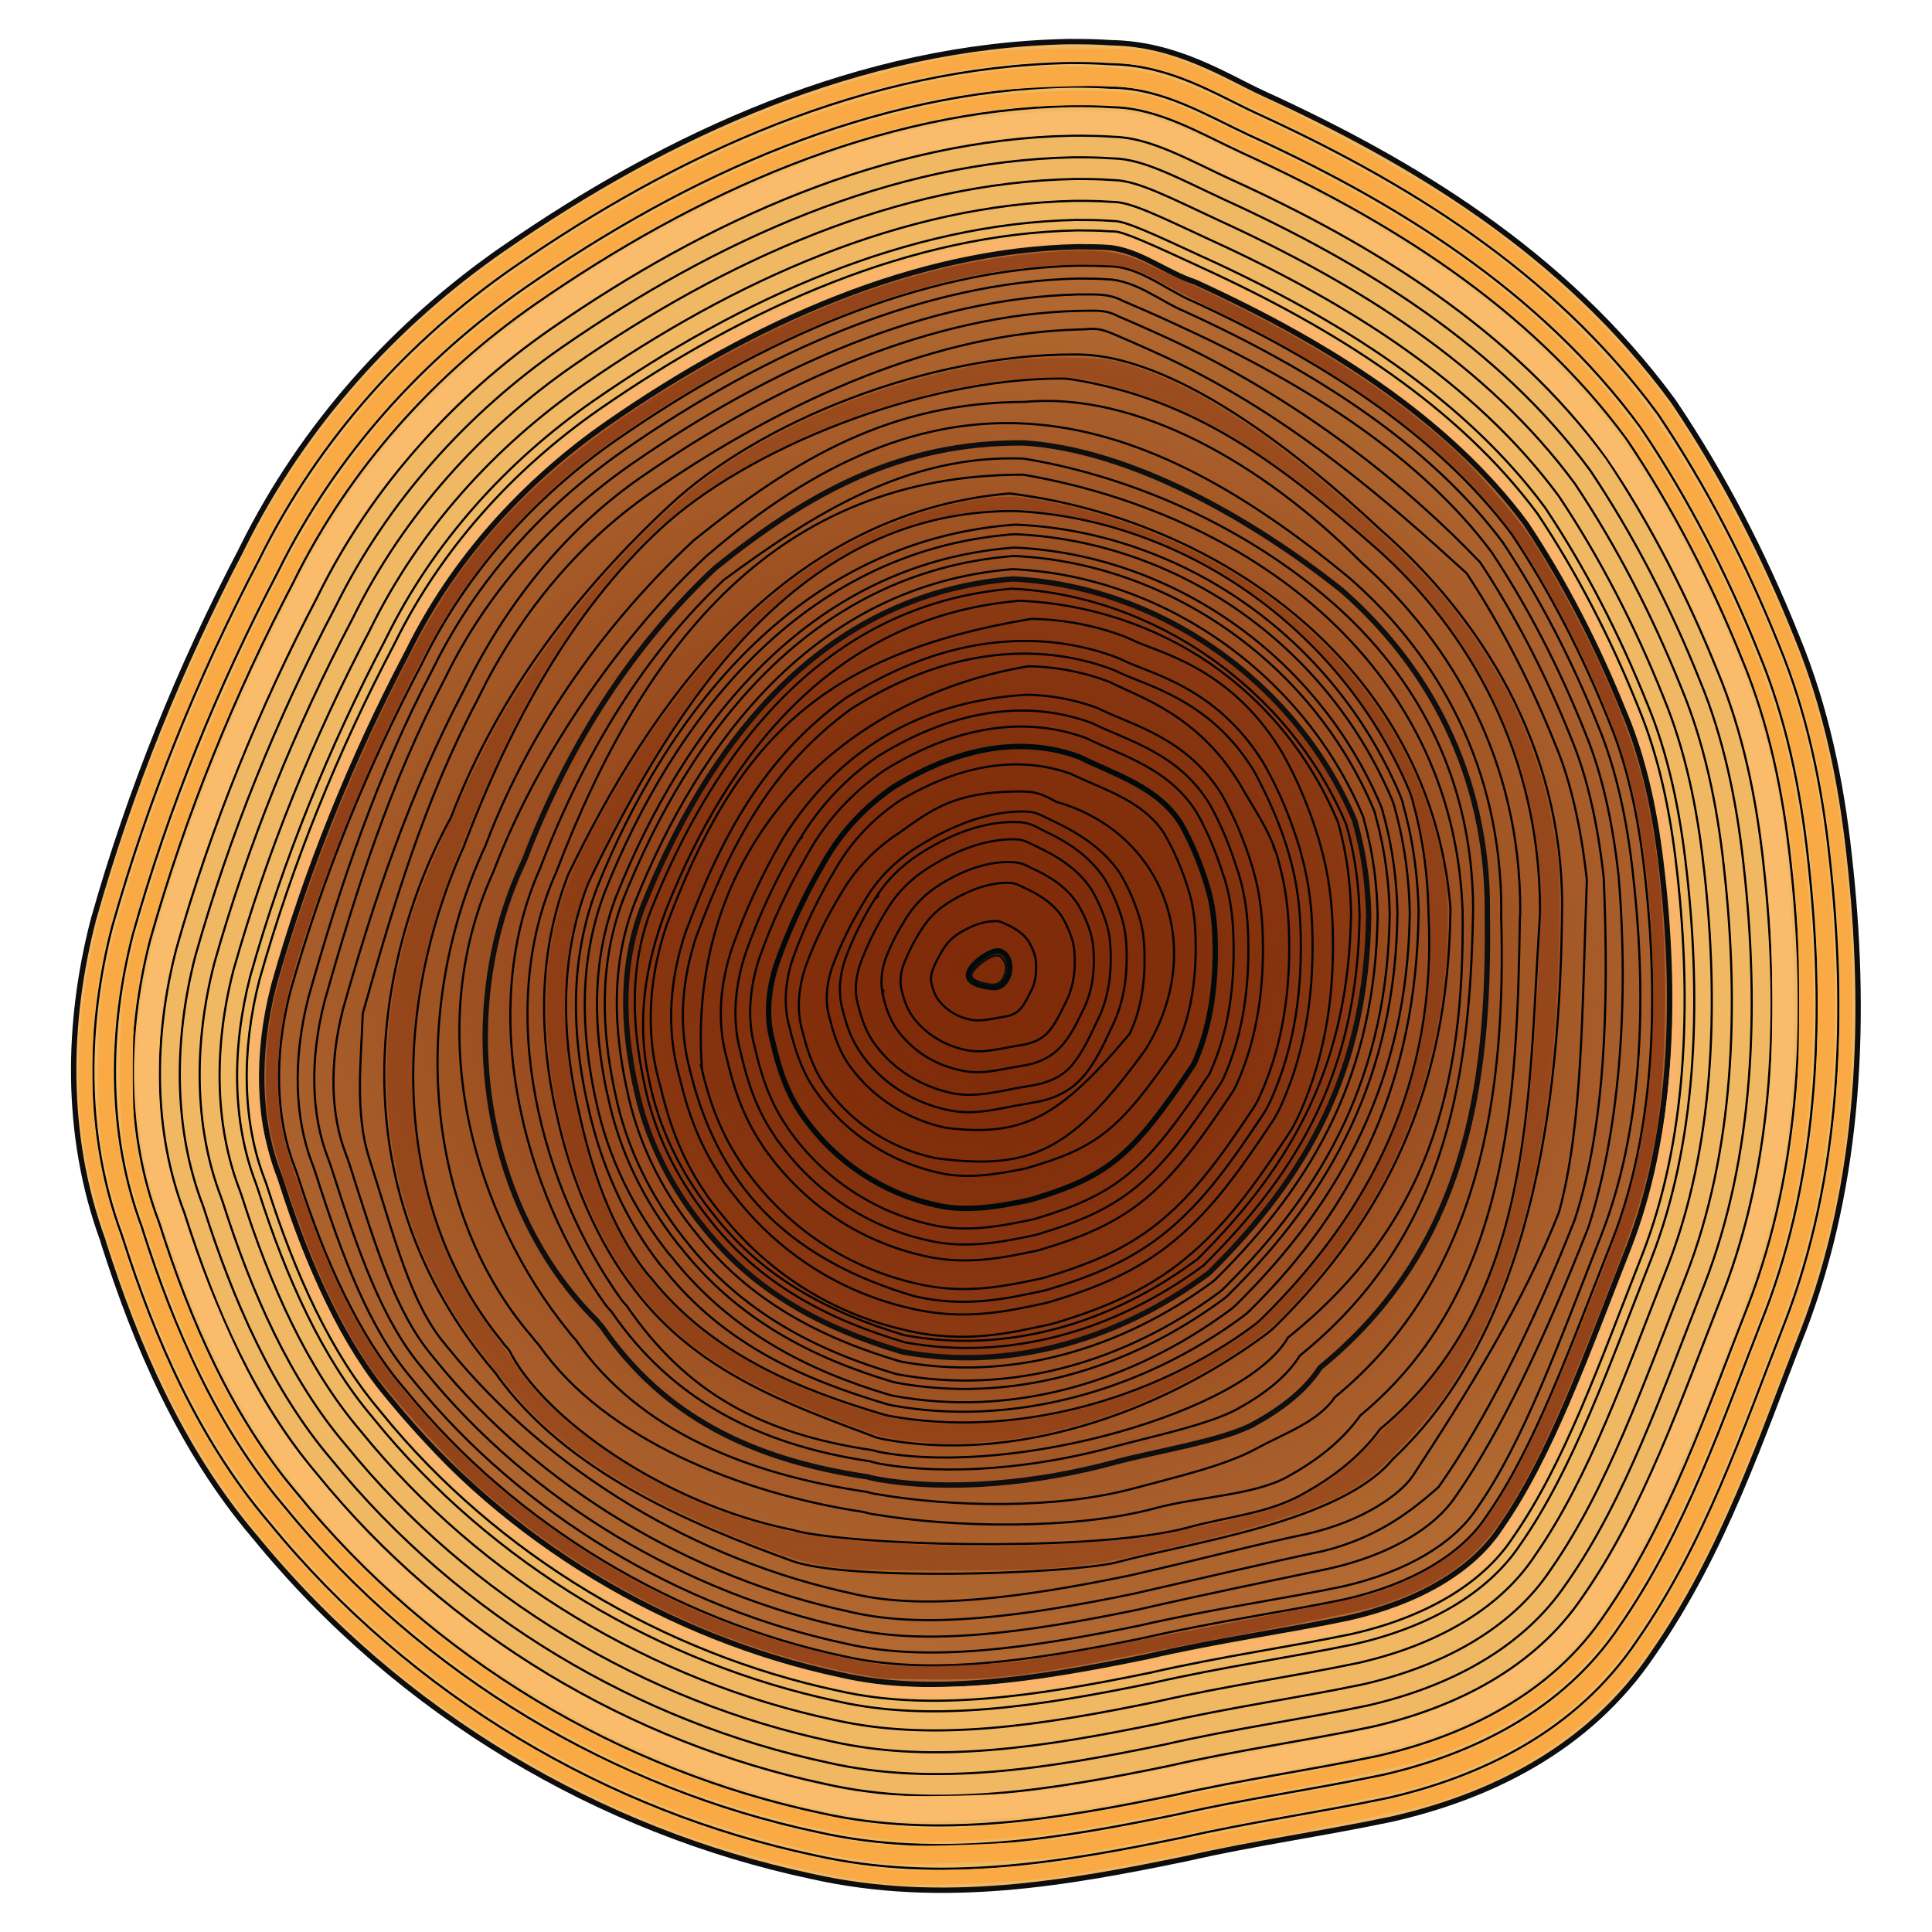 <?xml version="1.0" encoding="UTF-8"?>
<svg version="1.1" viewBox="0 0 400 400" xmlns="http://www.w3.org/2000/svg">
<defs>
<radialGradient id="b" cx="403.41" cy="373.08" r="258.05" gradientTransform="matrix(1.556 .022 -.015 1.307 -279.13 -221)" gradientUnits="userSpaceOnUse">
<stop stop-color="#7f2b09" offset="0"/>
<stop stop-color="#7f2b09" stop-opacity="0" offset="1"/>
</radialGradient>
<radialGradient id="a" cx="414.94" cy="373.98" r="136.59" gradientTransform="matrix(1.3 1.4679e-7 -1.2446e-7 1.379 -189.23 -239.95)" gradientUnits="userSpaceOnUse">
<stop stop-color="#7f2b09" offset="0"/>
<stop stop-color="#7f2b09" stop-opacity="0" offset="1"/>
</radialGradient>
</defs>
<g transform="translate(-149.77 -75.806)">
<g transform="matrix(.957 0 0 .957 21.138 12.37)">
<path d="m365.63 75.283c-45.188 0.878-86.783 20.142-122.49 44.912-6e-3 -7e-5 -0.012-1.3e-4 -0.018-1.8e-4 -23.027 16.022-43.008 37.759-56.301 64.61-7e-3 0.012-0.01 0.026-0.017 0.038-0.042 0.086-0.094 0.164-0.136 0.249-0.023 0.058-0.045 0.115-0.067 0.173-13.152 25.11-24.039 51.85-31.932 79.793-0.028 0.102-0.056 0.205-0.082 0.308-5.61 21.699-6.336 46.209 2.036 69.12 0.064 0.247 0.135 0.492 0.211 0.735 6.989 21.967 16.581 44.479 32.374 63.157 0.059 0.073 0.122 0.141 0.182 0.214 0.072 0.085 0.145 0.17 0.218 0.253 31.469 38.52 74.893 63.7 120.18 73.33 28.631 6.488 56.162 1.387 81.52-3.842 0.082-0.018 0.165-0.036 0.247-0.055 13.92-3.184 28.637-5.231 43.722-8.394 0.065-0.012 0.129-0.024 0.194-0.037 20.795-4.73 42.604-14.931 56.612-35.875 15.317-22.017 23.44-46.858 32.273-69.35 0.011-0.019 0.023-0.038 0.034-0.058 12.752-32.948 13.926-69.258 10.065-103.34-1.719-15.745-4.966-31.865-11.39-47.372-7.072-17.675-15.808-34.629-26.402-50.399-0.118-0.178-0.24-0.353-0.366-0.525-23.599-32.098-56.509-51.769-88.54-66.409-8.285-3.836-18.816-10.754-32.951-10.986-3.187-0.225-5.969-0.251-8.823-0.244-0.118-3e-3 -0.236-0.004-0.354-0.004z" fill="#f1b864" stroke="#0d0d0d" stroke-linecap="round" stroke-linejoin="round" stroke-width="1.162"/>
<path d="m366.3 89.241c-41.97 0.816-81.538 18.875-116.02 42.797-21.58 15.015-40.121 35.296-52.28 59.981 2.5e-4 6e-3 3.9e-4 0.013 4.3e-4 0.019-12.84 24.445-23.431 50.445-31.08 77.524-5.132 19.85-5.544 41.834 2.005 61.459 7.2e-4 0.013 7.3e-4 0.026 7.3e-4 0.039 6.694 21.041 15.684 41.712 29.731 58.248 6e-3 6e-3 0.012 0.013 0.018 0.019 29.324 36.112 70.37 60.049 113.16 69.148 25.595 5.8 51.584 1.324 76.686-3.852 14.573-3.333 29.368-5.395 43.933-8.449 18.938-4.308 37.679-13.457 49.187-30.664 13.856-19.916 21.91-43.808 30.916-66.74 11.583-29.927 12.862-63.801 9.179-96.31-1.614-14.783-4.639-29.512-10.323-43.231-6.713-16.779-15.048-32.969-24.998-47.78-3e-3 -4e-3 2e-3 -0.015-4.4e-4 -0.019-21.428-29.145-52.196-47.868-83.272-62.072-9.191-4.255-18.138-9.712-28.092-9.875-0.012 3.44e-4 -0.024 2.24e-4 -0.035-3.61e-4 -2.89-0.218-5.794-0.25-8.699-0.243l-0.018-1.76e-4z" fill="none" stroke="#010000" stroke-linecap="round" stroke-linejoin="round" stroke-width=".465"/>
<path d="m366.51 95.63c-40.463 0.811-79.063 18.328-112.96 41.844-20.878 14.526-38.725 34.092-50.365 57.724-0.022 0.052-0.044 0.103-0.067 0.154-12.648 24.081-23.061 49.667-30.577 76.275-4.856 18.782-5.109 39.18 1.783 57.096 0.049 0.141 0.093 0.283 0.134 0.426 6.547 20.579 15.26 40.384 28.457 55.919 0.031 0.039 0.061 0.077 0.091 0.117 28.328 34.885 68.204 58.172 109.76 67.011 0.024 6e-3 0.048 0.013 0.071 0.02 24.205 5.485 49.398 1.276 74.384-3.876 14.872-3.402 29.588-5.445 43.915-8.45 18.09-4.115 35.356-12.755 45.718-28.248 0.023-0.032 0.045-0.064 0.069-0.096 13.186-18.954 21.133-42.318 30.219-65.454 11.047-28.544 12.357-61.285 8.756-93.072-1.6e-4 -6e-3 -2.9e-4 -0.013-4.5e-4 -0.019-1.566-14.344-4.492-28.415-9.837-41.316-0.013-0.026-0.025-0.052-0.037-0.078-6.514-16.28-14.565-31.959-24.149-46.266-0.011-0.014-0.026-0.025-0.036-0.039-20.433-27.775-50.174-46.061-80.801-60.059-0.012-9e-5 -0.024-2e-4 -0.035-3.7e-4 -9.62-4.454-17.806-9.238-25.849-9.37-0.112-0.004-0.225-0.012-0.337-0.023-2.629-0.198-5.378-0.225-8.203-0.218l-0.018-1.92e-4 -0.089-8.83e-4z" fill="none" stroke="#010000" stroke-linecap="round" stroke-linejoin="round" stroke-width=".465"/>
<path d="m366.67 100.32c-39.362 0.805-77.256 17.913-110.73 41.134-20.362 14.168-37.674 33.221-48.933 56.079-0.044 0.084-0.09 0.167-0.136 0.249-12.508 23.813-22.79 49.09-30.208 75.353-4.653 17.998-4.788 37.229 1.622 53.891 0.089 0.236 0.171 0.475 0.246 0.716 6.439 20.239 14.925 39.393 27.497 54.192 0.055 0.064 0.11 0.129 0.164 0.195 27.596 33.983 66.61 56.814 107.27 65.461 0.042 0.013 0.083 0.026 0.125 0.04 23.185 5.254 47.8 1.222 72.701-3.912 15.092-3.452 29.745-5.463 43.898-8.43 17.468-3.973 33.634-12.264 43.154-26.499 0.04-0.051 0.08-0.103 0.12-0.153 12.695-18.247 20.564-41.228 29.709-64.514 10.654-27.527 11.997-59.425 8.456-90.683-3.1e-4 -0.013-6e-4 -0.026-7.2e-4 -0.039-1.531-14.021-4.373-27.604-9.469-39.904-0.019-0.045-0.038-0.09-0.056-0.136-6.392-15.975-14.304-31.336-23.667-45.316-19.702-26.717-48.681-44.646-78.941-58.478-0.018-7e-3 -0.036-0.013-0.053-0.02-9.935-4.6-17.554-8.878-24.194-8.987-0.195-3e-3 -0.39-0.011-0.585-0.025-2.442-0.184-5.064-0.22-7.831-0.215l-0.035-3.6e-4 -0.124-1e-3z" fill="none" stroke="#010000" stroke-linecap="round" stroke-linejoin="round" stroke-width=".465"/>
<path d="m367.01 105.01c-38.318 0.755-75.581 17.464-108.67 40.421-19.847 13.809-36.64 32.329-47.518 54.415-0.061 0.123-0.123 0.244-0.187 0.365-12.367 23.545-22.536 48.532-29.856 74.45-4.451 17.215-4.449 35.277 1.479 50.686 0.123 0.325 0.237 0.655 0.341 0.988 6.332 19.901 14.59 38.419 26.538 52.485 0.08 0.09 0.158 0.181 0.236 0.273 26.865 33.083 65.014 55.437 104.77 63.892 0.059 0.013 0.119 0.026 0.178 0.04 22.166 5.023 46.221 1.207 71.037-3.91 15.312-3.502 29.92-5.499 43.898-8.43 16.846-3.832 31.894-11.753 40.574-24.731 0.056-0.084 0.114-0.167 0.171-0.249 12.203-17.542 20.014-40.118 29.217-63.554 10.261-26.513 11.619-57.565 8.138-88.293-4.6e-4 -0.019-7.3e-4 -0.039-1e-3 -0.058-1.495-13.698-4.271-26.792-9.118-38.492-0.025-0.064-0.051-0.129-0.075-0.194-6.242-15.601-13.95-30.584-23.04-44.19-18.975-25.739-47.227-43.344-77.173-57.032-0.024-0.013-0.048-0.026-0.072-0.039-10.249-4.746-17.318-8.517-22.557-8.604-0.272-8e-3 -0.544-0.023-0.816-0.047-2.251-0.17-4.744-0.196-7.441-0.191l-0.053-5.3e-4z" fill="none" stroke="#010000" stroke-linecap="round" stroke-linejoin="round" stroke-width=".465"/>
<path d="m366.99 109.74c-37.149 0.797-73.617 17.089-106.23 39.713-19.328 13.448-35.627 31.423-46.122 52.731-0.077 0.161-0.156 0.321-0.237 0.48-12.226 23.276-22.265 47.958-29.488 73.527-4.247 16.426-4.125 33.315 1.318 47.462 0.164 0.421 0.315 0.847 0.454 1.278 6.223 19.559 14.258 37.412 25.578 50.738 0.104 0.122 0.208 0.245 0.309 0.37 26.129 32.176 63.407 54.061 102.26 62.323 0.077 0.013 0.154 0.027 0.231 0.041 21.139 4.79 44.624 1.173 69.354-3.927 15.533-3.553 30.06-5.537 43.863-8.431 16.22-3.689 30.195-11.25 38.028-22.962 0.068-0.103 0.136-0.205 0.206-0.307 11.709-16.83 19.444-39.027 28.707-62.613 9.865-25.49 11.259-55.689 7.838-85.884-6e-3 -0.026-0.013-0.052-0.019-0.077-1.46-13.373-4.153-25.984-8.75-37.079-0.032-0.084-0.063-0.168-0.094-0.252-6.121-15.298-13.668-29.958-22.54-43.24-18.243-24.655-45.721-41.882-75.277-55.392-0.03-0.013-0.06-0.026-0.089-0.04-10.566-4.892-17.057-8.157-20.884-8.22-0.349-6e-3 -0.697-0.022-1.046-0.049-2.149-0.162-4.61-0.198-7.37-0.191z" fill="none" stroke="#010000" stroke-linecap="round" stroke-linejoin="round" stroke-width=".465"/>
<path d="m367.12 113.87c-36.174 0.798-72.014 16.719-104.24 39.077-18.875 13.133-34.72 30.669-44.88 51.296-0.094 0.193-0.19 0.385-0.288 0.576-12.102 23.04-22.034 47.436-29.17 72.701-4.069 15.737-3.834 31.6 1.183 44.644 0.192 0.504 0.368 1.014 0.53 1.53 6.128 19.261 13.994 36.545 24.765 49.225 0.123 0.148 0.244 0.297 0.364 0.448 25.485 31.384 61.991 52.856 100.05 60.949 0.095 0.02 0.19 0.04 0.285 0.061 20.242 4.587 43.211 1.123 67.866-3.961 15.726-3.597 30.213-5.569 43.863-8.431 15.672-3.565 28.668-10.797 35.762-21.403 0.085-0.122 0.171-0.244 0.257-0.364 11.277-16.209 18.951-38.07 28.265-61.788 9.519-24.597 10.935-54.054 7.567-83.784-7e-3 -0.032-0.013-0.064-0.02-0.097-1.429-13.089-4.043-25.255-8.421-35.822-0.044-0.103-0.088-0.206-0.131-0.31-6.001-14.998-13.404-29.354-22.06-42.328-17.605-23.751-44.409-40.696-73.654-54.063-0.036-0.013-0.071-0.026-0.107-0.04-10.843-5.021-16.848-7.835-19.442-7.877-0.414-0.011-0.828-0.035-1.241-0.07-1.993-0.15-4.365-0.175-7.086-0.168l-0.018-1.8e-4z" fill="none" stroke="#010000" stroke-linecap="round" stroke-linejoin="round" stroke-width=".465"/>
<path d="m367.49 116.13c-35.742 0.715-71.344 16.463-103.45 38.738-18.626 12.96-34.213 30.239-44.189 50.493-0.105 0.213-0.212 0.424-0.322 0.633-12.034 22.911-21.896 47.161-28.985 72.259-3.971 15.359-3.689 30.661 1.095 43.099 0.212 0.549 0.407 1.104 0.586 1.665 6.076 19.097 13.834 36.066 24.303 48.39 0.129 0.161 0.257 0.323 0.383 0.486 25.132 30.949 61.241 52.184 98.863 60.185 0.101 0.02 0.202 0.04 0.302 0.061 19.749 4.475 42.455 1.126 67.07-3.95 15.832-3.622 30.28-5.587 43.845-8.431 15.372-3.497 27.837-10.549 34.524-20.547 0.09-0.135 0.182-0.269 0.274-0.402 11.039-15.868 18.667-37.537 28.01-61.328 9.329-24.106 10.772-53.154 7.433-82.627-7e-3 -0.039-0.014-0.077-0.02-0.116-1.412-12.933-3.989-24.868-8.246-35.145-0.044-0.109-0.088-0.219-0.131-0.329-5.936-14.835-13.245-29.016-21.783-41.823-17.255-23.257-43.713-40.032-72.787-53.321-0.036-0.02-0.072-0.039-0.108-0.059-10.996-5.091-16.725-7.664-18.641-7.696-0.455-4e-3 -0.91-0.022-1.365-0.052-1.813-0.137-4.045-0.184-6.573-0.183l-0.089-8.8e-4z" fill="none" stroke="#010000" stroke-linecap="round" stroke-linejoin="round" stroke-width=".465"/>
<path d="m367.66 119.67c-34.927 0.7-70.019 16.154-101.82 38.214-18.238 12.69-33.431 29.558-43.12 49.23-0.122 0.239-0.246 0.475-0.374 0.71-11.928 22.709-21.684 46.749-28.699 71.586-3.818 14.768-3.452 29.172 0.97 40.667 0.239 0.625 0.46 1.258 0.662 1.898 5.995 18.841 13.584 35.319 23.583 47.09 0.154 0.18 0.305 0.361 0.455 0.545 24.581 30.27 60.016 51.151 96.96 59.008 0.119 0.026 0.237 0.053 0.356 0.081 18.981 4.301 41.244 1.08 65.794-3.982 15.998-3.659 30.411-5.614 43.845-8.431 14.903-3.39 26.553-10.164 32.606-19.216 0.096-0.148 0.193-0.295 0.291-0.441 10.669-15.336 18.267-36.713 27.654-60.617 9.034-23.341 10.484-51.761 7.191-80.835-7e-3 -0.045-0.014-0.09-0.021-0.135-1.385-12.69-3.904-24.256-7.974-34.081-0.057-0.122-0.113-0.245-0.168-0.368-5.842-14.6-13.008-28.546-21.377-41.105-16.712-22.464-42.591-38.952-71.379-52.11-0.042-0.02-0.084-0.039-0.125-0.059-6.308-2.038-12.27-7.05-18.937-7.486-1.674-0.126-3.825-0.161-6.289-0.16l-0.088-8.1e-4z" fill="url(#b)" stroke="#0d0d0d" stroke-linecap="round" stroke-linejoin="round" stroke-width="1.162"/>
<path d="m367.45 123.77c-33.85 0.793-68.198 15.858-99.511 37.581-17.787 12.376-32.539 28.8-41.895 47.795-0.132 0.271-0.268 0.54-0.407 0.806-11.805 22.475-21.468 46.244-28.399 70.779-3.641 14.083-3.146 27.469 0.853 37.867 0.273 0.702 0.525 1.412 0.756 2.13 5.9 18.545 13.282 34.467 22.735 45.596 0.172 0.199 0.342 0.4 0.509 0.603 23.941 29.483 58.631 49.965 94.787 57.654 0.136 0.026 0.273 0.053 0.409 0.081 18.09 4.099 39.849 1.069 64.325-3.978 16.19-3.704 30.546-5.646 43.827-8.431 14.359-3.266 25.039-9.724 30.357-17.676 0.119-0.174 0.239-0.346 0.36-0.517 10.239-14.718 17.756-35.757 27.194-59.792 8.69-22.453 10.16-50.123 6.919-78.735-7e-3 -0.051-0.014-0.103-0.021-0.155-1.355-12.407-3.811-23.543-7.663-32.842-0.057-0.142-0.113-0.284-0.169-0.426-5.722-14.302-12.76-27.939-20.914-40.194-16.082-21.57-41.282-37.767-69.755-50.782-0.048-0.02-0.095-0.039-0.143-0.059-5.792-2.717-11.399-7.391-17.708-7.165-1.606-0.121-3.738-0.146-6.324-0.141l-0.124-2e-3z" fill="none" stroke="#010000" stroke-linecap="round" stroke-linejoin="round" stroke-width=".465"/>
<path d="m367.55 126.55c-33.198 0.791-67.136 15.624-98.192 37.17-17.481 12.163-31.92 28.264-41.05 46.8-0.143 0.29-0.29 0.578-0.441 0.864-11.722 22.316-19.826 46.246-26.698 70.576-3.521 13.618-2.956 26.322 0.758 35.975 0.293 0.759 0.565 1.528 0.813 2.304 5.836 18.343 11.616 33.54 20.698 44.232 0.184 0.218 0.366 0.439 0.546 0.662 23.507 28.948 57.694 49.138 93.314 56.713 0.143 0.033 0.285 0.066 0.427 0.101 17.484 3.962 38.907 1.029 63.333-4.007 16.32-3.733 30.65-5.668 43.827-8.431 13.989-3.182 24.021-9.425 28.84-16.63 0.124-0.18 0.25-0.359 0.377-0.536 9.948-14.299 17.415-35.112 26.888-59.236 8.456-21.85 9.944-49.031 6.738-77.328-1e-3 -0.051-2e-3 -0.103-4e-3 -0.154-1.334-12.216-3.745-23.068-7.45-32.011-0.063-0.155-0.126-0.31-0.188-0.465-5.631-14.073-12.554-27.465-20.544-39.495-15.652-21.002-40.435-37.01-68.727-49.941-0.048-0.026-0.096-0.052-0.143-0.079-4.742-1.871-10.613-6.822-16.853-6.925-1.501-0.113-3.578-0.163-6.13-0.159l-0.142-2e-3z" fill="none" stroke="#010000" stroke-linecap="round" stroke-linejoin="round" stroke-width=".465"/>
<path d="m353.38 191.54c-41.686 3.442-65.974 36.143-79.869 70.807-6e-3 0.012-0.013 0.025-0.019 0.037-4.94 12.911-4.319 25.947-1.677 38.485 4e-3 0.025 8e-3 0.05 0.013 0.074 2e-3 9e-3 0.014 0.011 0.016 0.019 6e-3 0.032 0.022 0.061 0.029 0.093 2.246 11.322 7.341 21.333 13.956 29.759 0.011 6e-3 0.022 0.013 0.033 0.019 0.049 0.066 0.102 0.128 0.159 0.187 11.414 14.881 26.728 22.703 43.54 27.709 0.061 0.016 0.123 0.029 0.185 0.039 22.904 4.217 46.363-2.393 66.078-16.97 0.082-0.061 0.16-0.128 0.233-0.201 21.656-21.357 34.013-44.11 34.455-77.322 2e-3 -0.025 4e-3 -0.049 4e-3 -0.074-0.137-5.859-0.84-12.473-2.819-19.558-9e-3 -0.031-0.018-0.062-0.029-0.093-0.01-0.036-2.6e-4 -0.075-0.01-0.111-0.019-0.14-0.05-0.277-0.095-0.408 0 0-0.011-0.044-0.029-0.093-5e-3 -0.015-0.01-0.024-0.015-0.037-0.063-0.194-0.022-0.036-0.016-0.019-6e-3 -0.022 0.029 0.054-0.013-0.074-0.023-0.057-0.048-0.113-0.075-0.167-12.813-30.255-42.654-50.598-73.797-52.098-0.079-6e-3 -0.159-7e-3 -0.238-2e-3z" fill="url(#a)" stroke="#0e0e0e" stroke-linecap="round" stroke-linejoin="round" stroke-width="1.162"/>
<path d="m353.35 189.43c-42.56 3.514-67.565 37.119-81.619 72.178-0.013 0.025-0.026 0.049-0.038 0.074-5.151 13.462-4.462 27.013-1.772 39.78 5e-3 0.012 0.01 0.025 0.015 0.037 4e-3 0.031 7e-3 0.062 0.011 0.093 0.011 0.047 0.016 0.088 0.026 0.13l0.017 1.7e-4c2.334 11.649 7.571 21.907 14.32 30.503 6e-3 7e-5 0.011 1.4e-4 0.017 1.7e-4 0.08 0.104 0.165 0.204 0.255 0.299 11.71 15.206 27.41 23.184 44.377 28.235 0.115 0.038 0.233 0.07 0.352 0.096 23.433 4.315 47.437-2.475 67.547-17.344 0.157-0.117 0.307-0.245 0.448-0.384 21.905-21.602 34.696-45.17 35.146-78.925-7.2e-4 -0.062-3e-3 -0.124-6e-3 -0.185-0.14-5.978-0.85-12.767-2.875-20.039-0.011-0.068-0.024-0.136-0.039-0.204-0.019-0.068-0.02-0.136-0.039-0.204-0.014-0.044-0.028-0.087-0.043-0.13-0.021-0.087-0.044-0.174-0.07-0.26 0 0-0.017-0.04-0.03-0.074-0.038-0.117-9e-3 8.1e-4 -0.016-0.019-3e-3 -7e-3 4e-3 -0.011 7.3e-4 -0.018 9e-3 0.027-0.018-0.045-0.015-0.037-7e-3 -0.021 0.013 0.019 1e-3 -0.018-0.039-0.12-0.083-0.238-0.132-0.353-13.134-31.012-43.519-51.69-75.381-53.225-0.152-0.011-0.306-0.013-0.459-5e-3z" fill="none" stroke="#010000" stroke-linecap="round" stroke-linejoin="round" stroke-width=".465"/>
<path d="m354.06 186.58c-0.261-7e-3 -0.523 2e-3 -0.785 0.029-43.737 3.611-69.672 38.397-83.939 73.987-0.014 0.037-0.027 0.074-0.041 0.111-5.435 14.205-4.681 28.443-1.926 41.519-3.9e-4 6e-3 -7.2e-4 0.012-1e-3 0.018 5e-3 0.025 8e-3 0.049 0.013 0.074 8e-3 0.043 0.017 0.087 0.026 0.13 0.013 0.052 0.033 0.087 0.043 0.13 2.443 12.099 7.891 22.672 14.822 31.508 8e-3 0.01 7e-3 0.027 0.015 0.037 0.149 0.197 0.308 0.384 0.477 0.56 12.097 15.547 28.24 23.721 45.363 28.819 0.199 0.056 0.401 0.101 0.605 0.136 24.146 4.446 48.856-2.544 69.498-17.805 0.271-0.2 0.528-0.42 0.771-0.659 22.24-21.933 35.599-46.613 36.058-81.1 1e-3 -0.093 1e-3 -0.185-5.1e-4 -0.278-0.142-6.065-0.872-13.022-2.902-20.447 3.6e-4 -6e-3 7.2e-4 -0.012 7.2e-4 -0.018-0.056-0.297-0.129-0.588-0.22-0.872-0.029-0.125-0.061-0.249-0.097-0.371 7e-3 0.023 0.121 0.42-0.031-0.056-0.021-0.066 0.015 0.026 1e-3 -0.018 0 0-0.01-0.025-0.015-0.037-0.01-0.032 0.019 0.068-0.015-0.037 3.7e-4 -6e-3 7.2e-4 -0.012 1e-3 -0.018-0.061-0.189-0.129-0.375-0.205-0.557-13.566-32.032-44.687-53.202-77.518-54.783z" fill="none" stroke="#010000" stroke-linecap="round" stroke-linejoin="round" stroke-width=".465"/>
<path d="m354.24 184.77c-0.329-0.013-0.659-4e-3 -0.989 0.027-44.49 3.673-71.035 39.226-85.438 75.156-0.02 0.043-0.04 0.086-0.059 0.129-5.617 14.681-4.824 29.374-2.027 42.647 0.021 0.093 0.044 0.186 0.069 0.278 0.014 0.056 0.031 0.105 0.042 0.148 3.8e-4 2e-3 0.017-2e-3 0.017 1.6e-4 2.517 12.371 8.068 23.16 15.108 32.14 0.013 0.016 0.018 0.04 0.031 0.056 0.185 0.236 0.382 0.461 0.59 0.672 12.348 15.796 28.777 24.1 46.019 29.233 0.254 0.072 0.512 0.13 0.773 0.174 24.602 4.53 49.777-2.613 70.76-18.125 0.34-0.249 0.663-0.525 0.968-0.823 22.455-22.144 36.169-47.528 36.634-82.482 4e-3 -0.117 5e-3 -0.235 4e-3 -0.352-0.147-6.25-0.894-13.467-3.029-21.17-0.047-0.219-0.103-0.436-0.166-0.65-0.035-0.131-0.072-0.261-0.113-0.39 7e-3 0.024 0.163 0.506-0.029-0.093-0.069-0.214 5e-3 6.5e-4 -0.014-0.056 0 0-0.011-0.027-0.015-0.037 3.7e-4 -6e-3 7.2e-4 -0.012 1e-3 -0.018-6e-3 -0.017-0.024-0.016-0.032-0.037-8e-3 -0.023-9e-3 -0.044-0.014-0.056-0.066-0.208-0.139-0.412-0.219-0.613-13.843-32.685-45.422-54.148-78.873-55.76z" fill="none" stroke="#010000" stroke-linecap="round" stroke-linejoin="round" stroke-width=".465"/>
<path d="m354.5 181.88c-0.43-0.02-0.863-0.012-1.295 0.024-45.686 3.772-73.193 40.532-87.812 77.002-0.027 0.067-0.054 0.135-0.08 0.203-5.898 15.415-5.033 30.777-2.18 44.348 4e-3 0.019 0.01 0.037 0.014 0.056 3e-3 0.013 0.012 0.024 0.015 0.037 0.02 0.112 0.042 0.223 0.065 0.334 0.015 0.061 0.031 0.104 0.042 0.149 2.636 12.858 8.402 24.019 15.654 33.256 0.23 0.294 0.475 0.575 0.733 0.84 0.011 0.013 0.021 0.025 0.032 0.037 12.745 16.186 29.657 24.684 47.088 29.873 0.337 0.096 0.679 0.173 1.024 0.233 25.326 4.663 51.223-2.693 72.746-18.605 0.453-0.332 0.884-0.699 1.291-1.097 22.795-22.48 37.09-48.996 37.566-84.694 6.2e-4 -0.155-1e-3 -0.309-7e-3 -0.463-0.149-6.363-0.909-13.761-3.069-21.652-0.066-0.313-0.144-0.623-0.234-0.928-0.052-0.194-0.109-0.386-0.17-0.576-0.019-0.05-0.039-0.099-0.059-0.149 0 0 2e-3 -0.016 1e-3 -0.018-0.01-0.025-0.02-0.05-0.03-0.074-2e-3 -6e-3 4e-3 -0.012 1e-3 -0.018-0.094-0.271-0.197-0.538-0.31-0.799-14.282-33.722-46.592-55.659-81.027-57.318z" fill="none" stroke="#010000" stroke-linecap="round" stroke-linejoin="round" stroke-width=".465"/>
<path d="m354.69 179.81c-0.51-0.02-1.022-6e-3 -1.534 0.04-46.546 3.843-74.75 41.477-89.525 78.336-0.028 0.074-0.055 0.147-0.081 0.221-6.103 15.951-5.185 31.794-2.287 45.587 5e-3 0.024 8e-3 0.05 0.013 0.074 0.034 0.149 0.071 0.298 0.11 0.445 0.016 0.065 0.03 0.121 0.041 0.167 2.72 13.184 8.36 25.708 15.748 35.119 0.27 0.346 0.557 0.677 0.86 0.99 5e-3 6e-3 0.011 0.012 0.016 0.019 13.032 16.476 30.557 23.994 48.129 29.226 0.391 0.118 0.789 0.214 1.191 0.29 25.847 4.759 53.998-3.013 75.909-19.212 0.535-0.393 1.044-0.827 1.524-1.299 23.04-22.722 36.027-49.795 36.509-86.028 2e-3 -0.179 2e-3 -0.358-2e-3 -0.537-0.152-6.494-0.941-14.076-3.157-22.171-0.067-0.319-0.145-0.635-0.233-0.946-0.044-0.168-0.091-0.335-0.14-0.501 1e-3 6e-3 -0.031-0.088-0.015-0.037 2e-3 7e-3 -2e-3 -0.028 1e-3 -0.018 0.052 0.162 0.159 0.524-0.044-0.112-0.018-0.068-0.037-0.136-0.056-0.204 0 0-0.02-0.027-0.031-0.056-4e-3 -0.011-0.011-6e-3 -0.016-0.019-8e-3 -0.022-0.011-0.048-0.014-0.056-0.098-0.296-0.205-0.587-0.322-0.873-14.598-34.468-47.451-56.752-82.594-58.444z" fill="none" stroke="#010000" stroke-linecap="round" stroke-linejoin="round" stroke-width=".465"/>
<path d="m354.04 176.84c-46.727-0.246-73.398 41.02-92.372 80.511-0.034 0.086-0.068 0.172-0.1 0.258-6.33 16.544-5.35 32.954-2.405 46.993 8e-3 0.037 0.02 0.074 0.027 0.111 5e-3 0.025 8e-3 0.05 0.013 0.074 0.029 0.143 0.061 0.285 0.094 0.427 0.017 0.069 0.028 0.139 0.04 0.186l0.017 1.7e-4c2.801 13.495 7.24 26.406 14.738 35.991 5e-3 6e-3 0.011 0.012 0.016 0.019 0.028 0.035 0.051 0.077 0.078 0.112 0.311 0.398 0.64 0.779 0.987 1.139 13.355 16.81 32.585 24.343 50.323 29.625 0.458 0.134 0.923 0.244 1.393 0.329 26.431 4.867 56.426-3.069 78.772-19.59 0.617-0.461 1.205-0.968 1.758-1.519 23.345-22.992 37.954-50.953 36.038-87.81-1.5e-4 -0.216-4e-3 -0.432-0.013-0.648-0.155-6.617-0.953-14.381-3.212-22.671-0.069-0.319-0.146-0.634-0.233-0.946-9e-3 -0.037-0.018-0.074-0.027-0.111-0.049-0.174-0.101-0.348-0.156-0.52 8e-3 0.025 0.276 0.888-0.073-0.204-0.11-0.34 0.01 0.024-0.029-0.093-0.019-0.062-0.038-0.124-0.057-0.186-0.128-0.384-0.27-0.763-0.426-1.133-14.952-35.304-49.257-58.61-85.193-60.341z" fill="none" stroke="#010000" stroke-linecap="round" stroke-linejoin="round" stroke-width=".465"/>
<path d="m352.79 173.04c-49.423 4.273-77.854 45.968-95.457 82.476-0.048 0.116-0.094 0.233-0.14 0.35-6.863 17.937-5.732 35.644-2.651 50.267 0.051 0.224 0.106 0.447 0.164 0.668 0.019 0.078 0.028 0.136 0.04 0.185l0.017 1.6e-4c3 14.294 8.959 28.128 16.788 38.146 0.045 0.058 0.08 0.129 0.125 0.186 13.515 17.793 32.996 24.724 52.33 31.953 0.607 0.175 1.224 0.317 1.847 0.426 27.725 5.105 58.969-5.38 82.282-22.615 0.818-0.604 1.597-1.271 2.331-1.994 23.924-23.593 37.226-51.439 37.734-89.6 5e-3 -0.284 5e-3 -0.568-3.9e-4 -0.852-4.25-52.39-50.415-84.093-95.41-89.598z" fill="none" stroke="#010000" stroke-linecap="round" stroke-linejoin="round" stroke-width=".465"/>
<path d="m355.75 168.98c-52.996-0.02-81.979 36.281-100.82 85.533-0.048 0.129-0.096 0.258-0.142 0.387-13.638 30.121-3.195 68.645 14.125 92.657 0.342 0.419 0.698 0.824 1.068 1.214 12.857 18.789 29.105 27.706 53.203 31.253 0.689 0.205 1.389 0.373 2.098 0.503 29.158 5.158 78.527-8.845 87.776-24.872 30.123-24.148 38.259-53.61 37.777-92.285-1.912-54.357-47.686-86.307-95.083-94.391z" fill="none" stroke="#010000" stroke-linecap="round" stroke-linejoin="round" stroke-width=".465"/>
<path d="m291.06 191.7c-16.612 15.485-30.045 36.946-39.554 61.801-4e-4 6e-3 -7.2e-4 0.012-1e-3 0.018-0.028 0.074-0.054 0.147-0.081 0.221-0.025 0.068-0.056 0.134-0.08 0.203-14.079 31.365-3.516 70.251 14.124 94.706 0.026 0.032 0.052 0.063 0.08 0.093 0.346 0.424 0.712 0.836 1.084 1.233 0.033 0.035 0.062 0.077 0.096 0.112 13.006 18.882 31.476 28.673 55.756 32.315 0.094 0.014 0.175 0.044 0.269 0.058 0.674 0.191 1.34 0.375 2.03 0.502 6e-3 9e-5 0.011 1.5e-4 0.017 1.7e-4 15.03 2.659 33.872 0.855 50.306-3.617 8.217-2.236 20.788-4.816 27.023-8.249 5.998-3.303 10.73-7.074 13.503-11.543 30.545-24.685 36.814-57.243 37.461-96.052 0.01-0.092 0.016-0.185 0.017-0.277-0.026-28.439-12.266-50.675-30.453-66.578s-42.579-27.186-66.833-31.15c-24.971-0.926-45.028 11.673-64.763 26.204z" fill="none" stroke="#010000" stroke-linecap="round" stroke-linejoin="round" stroke-width=".465"/>
<path d="m289.11 189.2c-17.176 16.011-31.425 37.507-41.053 62.675-7e-3 0.012-0.013 0.025-0.019 0.037-0.06 0.16-0.124 0.319-0.182 0.479-15.828 33.217-8.816 75.403 15.597 99.544 0.061 0.083 0.124 0.164 0.19 0.243 0.344 0.422 0.7 0.834 1.067 1.233 13.356 19.354 32.364 28.669 57.345 32.376 0.041 6e-3 0.077 0.014 0.118 0.02 0.64 0.171 1.277 0.344 1.93 0.464 0.011 1.6e-4 0.023 2.7e-4 0.034 3.5e-4 15.645 2.768 34.764 0.913 51.568-3.66 8.402-2.287 23.408-4.649 29.942-8.246 6.056-3.335 11.047-7.16 14.359-12.201 31.15-25.419 36.76-60.159 36.169-98.501 0.017-0.21 0.024-0.42 0.02-0.629-0.027-29.473-12.808-52.694-31.514-69.051-18.882-15.045-45.347-30.386-68.78-31.873-26.461-0.22-46.334 10.559-66.791 27.09z" fill="none" stroke="#0e0e0e" stroke-linecap="round" stroke-linejoin="round" stroke-width="1.162"/>
<path d="m367.63 129.99c-32.354 0.801-65.809 15.339-96.522 36.647-17.099 11.897-31.168 27.633-40.015 45.595-0.156 0.317-0.31 0.629-0.475 0.941-11.619 22.12-19.19 45.672-25.991 69.748-3.363 13.006-2.731 24.874 0.634 33.62 0.32 0.828 0.618 1.67 0.889 2.518 5.749 18.069 10.982 33.01 19.576 43.127 1.7e-4 6e-3 3.1e-4 0.013 4.3e-4 0.019 0.201 0.238 0.404 0.477 0.601 0.72 22.957 28.271 56.535 48.124 91.482 55.556 0.012 6e-3 0.024 0.013 0.036 0.02 0.155 0.036 0.307 0.063 0.463 0.101 16.663 3.776 37.758 0.975 62.075-4.039 16.466-3.767 28.782-6.238 41.814-8.971 13.488-3.068 22.837-9.17 26.974-15.356 6e-3 -0.013 0.011-0.026 0.017-0.038 0.136-0.196 0.273-0.381 0.412-0.575 9.538-13.709 18.999-33.769 28.493-57.948 6.443-20.149 8.84-47.226 6.512-75.574-3e-3 -0.058-4e-3 -0.116-4e-3 -0.174-7e-3 -0.06-0.015-0.114-0.022-0.174-1.31-11.894-3.677-22.369-7.175-30.811-0.069-0.169-0.139-0.354-0.207-0.523-5.515-13.784-12.274-26.883-20.064-38.641-15.092-20.251-39.414-36.093-67.447-48.906-0.054-0.025-0.108-0.051-0.161-0.079-0.012-6e-3 -0.024-0.013-0.036-0.02-0.052-0.028-0.109-0.05-0.161-0.079-5.653-2.612-9.639-4.309-12.036-5.332-2.988-1.647-6.275-1.356-9.486-1.37-0.012-4e-5 -0.024-1.7e-4 -0.035-3.5e-4l-0.035-3.6e-4 -0.106-8e-4z" fill="none" stroke="#010000" stroke-linecap="round" stroke-linejoin="round" stroke-width=".465"/>
<path d="m287.12 186.7c-17.579 16.387-35.921 42.037-45.637 67.352-0.049 0.098-0.093 0.198-0.133 0.301-6e-3 0.019-0.011 0.038-0.016 0.057-0.038 0.102-0.074 0.211-0.115 0.321-0.026 0.072-0.056 0.134-0.083 0.207-15.828 34.672-4.083 74.423 16.431 99.568 6e-3 0.013 0.012 0.025 0.018 0.038 0.097 0.131 0.208 0.265 0.305 0.382 0.341 0.419 0.706 0.818 1.073 1.222 13.718 19.772 37.222 29.074 62.779 32.866 0.035 0.01 0.087 0.011 0.122 0.02 0.543 0.148 1.127 0.323 1.84 0.454 0.017 3.5e-4 0.035 5.3e-4 0.052 5.4e-4 0.081 0.017 0.163 0.03 0.245 0.04 0.017 3e-3 0.035-2e-3 0.052 5.3e-4 16.187 2.8 38.835 3.335 55.864-1.299 8.571-2.332 19.543-4.825 26.328-8.561 6.106-3.362 13.246-5.691 16.937-11.089 31.731-26.052 37.13-65.918 35.989-104.46-2.8e-4 -0.019-7.1e-4 -0.038-1e-3 -0.057 0.028-0.338 0.036-0.655 0.03-0.984-0.028-30.492-13.394-54.743-32.688-71.614-48.571-40.362-90.136-47.35-139.39-4.765z" fill="none" stroke="#010000" stroke-linecap="round" stroke-linejoin="round" stroke-width=".465"/>
<path d="m284.4 183.28c-18.281 17.041-34.797 39.397-44.668 65.181-0.01 0.026-0.023 0.05-0.033 0.075-0.011 0.025-0.022 0.05-0.033 0.075-0.068 0.18-0.134 0.383-0.213 0.603-16.955 36.496-12.828 79.932 10.093 106.3 0.012 0.019 0.024 0.038 0.036 0.057 0.145 0.197 0.327 0.442 0.467 0.61 0.343 0.421 0.691 0.816 1.056 1.222 14.182 20.289 43.773 32.013 69.994 35.966 0.078 0.012 0.149 0.029 0.227 0.04 0.514 0.141 1.026 0.305 1.84 0.454 0.023 3.5e-4 0.046 6e-4 0.07 7.2e-4 0.209 0.037 0.419 0.065 0.629 0.082 16.927 2.864 43.15 3.342 60.516-1.384 8.801-2.395 21.318-2.802 28.445-6.727 6.168-3.396 11.737-7.544 15.907-13.349 32.553-26.937 33.86-69.555 34.503-107.75 5e-3 -0.044 0.01-0.088 0.015-0.132 0.042-0.513 0.062-0.983 0.054-1.476-0.029-31.883-14.322-57.334-34.283-75.093-21.788-21.84-48.929-37.018-72.912-34.802-28.879 0.092-49.336 11.993-71.71 30.041z" fill="none" stroke="#010000" stroke-linecap="round" stroke-linejoin="round" stroke-width=".465"/>
<path d="m363.97 148.18c-30.012-7e-3 -67.824 14.955-86.857 32.697-18.95 17.664-32.009 41.478-42.029 67.638-0.015 0.039-0.035 0.074-0.05 0.113-0.011 0.038-0.022 0.075-0.032 0.113-0.072 0.193-0.155 0.404-0.247 0.66-17.292 38.765-13.738 80.135 8.074 106.86 0.024 0.038 0.048 0.076 0.072 0.114 0.196 0.266 0.444 0.598 0.628 0.82 0.347 0.425 0.696 0.818 1.056 1.222 7.027 14.179 32.805 33.081 61.159 38.826 0.042 8e-3 0.081 0.014 0.122 0.02 0.518 0.141 1.359 0.396 2.646 0.632 0.035 7e-3 0.07 0.013 0.105 0.02 17.928 3.172 64.789 3.734 82.834-1.177 9.042-2.461 17.129-3.003 24.614-7.125 6.316-3.478 12.28-7.855 16.935-14.153 33.336-27.84 31.939-70.985 34.496-110.09 5e-3 -0.063 9e-3 -0.126 0.013-0.189 0.057-0.696 0.089-1.304 0.078-1.967-0.031-33.339-15.013-60.454-35.952-78.762-20.861-18.241-38.83-31.764-65.136-36.063-0.833-0.136-1.652-0.215-2.514-0.215l-0.017-1.7e-4z" fill="none" stroke="#010000" stroke-linecap="round" stroke-linejoin="round" stroke-width=".465"/>
<path d="m367.71 133.54c-31.481 0.809-64.424 15.044-94.781 36.105-16.703 11.622-29.21 27.796-37.764 45.165-0.155 0.314-0.315 0.651-0.508 1.018-11.512 21.917-19.299 44.919-26.025 68.732-3.198 12.37-2.476 23.384 0.526 31.188 0.347 0.899 0.67 1.809 0.965 2.731 5.656 17.778 9.878 31.823 17.96 41.337 0.077 0.093 0.151 0.191 0.219 0.292 6e-3 6e-3 0.013 0.013 0.018 0.019 0.137 0.162 0.266 0.317 0.419 0.506 22.387 27.568 55.347 47.076 89.596 54.36 0.072 0.017 0.143 0.037 0.214 0.06 0.036 0.013 0.072 0.026 0.107 0.04 0.085 0.018 0.13 8e-3 0.267 0.041 15.795 3.579 36.548 0.937 60.747-4.053 16.617-3.801 28.186-6.547 41.064-9.247 11.813-2.924 19.239-8.828 24.919-13.852 0.038-0.059 0.078-0.116 0.12-0.172 0.011-0.026 0.022-0.051 0.034-0.077 0.18-0.261 0.33-0.47 0.446-0.632 9.104-13.086 19.321-32.694 28.835-56.923 6.541-19.993 7.442-45.87 6.288-73.763-0.011-0.084-0.018-0.167-0.023-0.251-1e-3 -0.037-1e-3 -0.079-3e-3 -0.116-1.282-11.634-3.601-21.778-6.903-29.747-0.098-0.238-0.173-0.43-0.225-0.562-5.4-13.496-11.994-26.304-19.585-37.788-0.016-0.021-0.036-0.04-0.054-0.059-15.965-16.716-38.521-34.716-66.057-47.753-0.111-0.05-0.215-0.101-0.322-0.158-0.012-6e-3 -0.024-0.013-0.036-0.02-5e-3 -2e-3 -0.013 2e-3 -0.018-1.8e-4 -5.611-2.593-9.547-4.288-11.947-5.312-2.757-1.481-5.132-1.099-8.276-1.107-6e-3 -4e-5 -0.012-1.1e-4 -0.018-1.8e-4 -0.024-1e-4 -0.046-3.2e-4 -0.071-7.2e-4l-0.018-1.7e-4 -0.106-8e-4z" fill="none" stroke="#010000" stroke-linecap="round" stroke-linejoin="round" stroke-width=".465"/>
<path d="m368.01 137.56c-30.555 0.761-63.022 14.679-93.042 35.505-16.255 11.31-28.612 27.032-36.835 43.727 1.4e-4 6e-3 2.7e-4 0.013 4.3e-4 0.019-0.154 0.311-0.333 0.684-0.559 1.113-11.392 21.688-18.039 44.099-24.682 67.615-0.33 10.04-1.781 21.647 1.434 31.428 5.551 17.449 8.915 31.343 16.417 40.175 7e-3 0.013 0.012 0.026 0.019 0.039 0.034 0.04 0.09 0.112 0.127 0.156 0.169 0.199 0.351 0.414 0.582 0.701 21.74 26.772 53.982 45.911 87.441 53.026 0.048 0.013 0.095 0.026 0.143 0.04-3e-3 -6e-4 0.052 0.02 0.053 0.02 0.015 2e-3 0.129 0.016 0.48 0.101 14.813 3.357 35.211 0.856 59.276-4.106 16.788-3.84 25.622-6.323 38.325-8.987 12.338-2.806 20.279-8.691 22.842-12.523 0.028-0.039 0.057-0.077 0.086-0.115 11.431-17.453 23.883-37.328 31.579-56.99 5.16-18.966 4.959-43.767 6.015-71.72-0.012-0.129-0.021-0.257-0.026-0.386-7e-3 -0.06-0.015-0.114-0.022-0.174-1.254-11.263-3.508-20.98-6.571-28.374-6e-3 -6e-3 -0.012-0.013-0.018-0.019-0.13-0.316-0.209-0.531-0.244-0.62-5.286-13.211-11.745-25.716-19.14-36.915-16.366-14.894-37.359-33.604-64.506-46.464-0.136-0.062-0.264-0.112-0.394-0.178-0.036-0.019-0.07-0.039-0.108-0.059-5.481-2.53-9.351-4.178-11.732-5.194-3.565-1.473-4.624-0.842-6.907-0.842-6e-3 -4e-5 -0.012-1.1e-4 -0.018-1.6e-4l-0.018-2e-4z" fill="none" stroke="#010000" stroke-linecap="round" stroke-linejoin="round" stroke-width=".465"/>
<path d="m366.58 142.98c-31.137-7e-3 -67.511 14.182-87.257 32.58-19.661 18.319-36.9 40.325-47.296 67.454-16.395 30.013-25.395 79.516 9.55 120.3 15.113 21.444 42.596 32.828 64.201 40.674 12.031 4.369 58.366 2.866 69.815 0.4 16.303-4.421 48.822-8.754 60.137-22.423 29.719-27.784 36.3-75.91 36.631-119.81-0.032-34.574-17.599-62.324-39.323-81.311-39.682-37.045-59.775-37.934-66.46-37.866z" fill="none" stroke="#010000" stroke-linecap="round" stroke-linejoin="round" stroke-width=".465"/>
<path d="m366.2 85.014c-0.035 0.005-0.071 0.012-0.106 0.018-42.943 0.835-83.12 19.255-117.97 43.434-22.019 15.32-41.004 36.035-53.505 61.378-0.014 0.028-0.038 0.049-0.051 0.077-0.017 0.044-0.034 0.089-0.05 0.135-12.917 24.625-23.581 50.825-31.296 78.14-0.011 0.032-0.023 0.064-0.033 0.096-5.265 20.366-5.77 43.06 1.984 63.658 0.027 0.124 0.06 0.247 0.097 0.368 6.785 21.325 15.962 42.555 30.544 59.742 0.015 0.017 0.022 0.041 0.037 0.058 0.028 0.035 0.063 0.063 0.091 0.097 0.02 0.023 0.034 0.036 0.054 0.059 0.018 0.02 0.036 0.039 0.054 0.059 29.966 36.764 71.679 61.04 115.17 70.288 26.512 6.008 52.959 1.335 78.138-3.857 0.029-6e-3 0.059-0.012 0.088-0.018 14.375-3.288 29.141-5.344 43.863-8.431 0.018 3.1e-4 0.035 4.9e-4 0.053 5.4e-4 19.5-4.435 39.172-13.906 51.435-32.242 14.297-20.551 22.37-44.728 31.323-67.527 6e-3 -6e-3 0.012-0.013 0.017-0.019 11.936-30.84 13.168-65.463 9.432-98.449-1.646-15.074-4.726-30.21-10.634-44.47-6.81-17.02-15.247-33.418-25.368-48.498-0.018-0.026-0.037-0.051-0.055-0.078-2.5e-4 -5e-4 -4.3e-4 -0.019-4.4e-4 -0.019-0.035-0.053-0.072-0.105-0.11-0.155-22.08-30.04-53.49-49.05-84.86-63.384-8.91-4.129-18.35-10.034-29.57-10.218-0.041 0.005-0.083 0.011-0.124 0.018-2.964-0.215-5.814-0.25-8.681-0.243l0.035-0.019z" fill="none" stroke="#010000" stroke-linecap="round" stroke-linejoin="round" stroke-width=".465"/>
<path d="m365.86 79.916c-44.119 0.858-85.045 19.732-120.34 44.22-6e-3 -7e-5 -0.012-1.3e-4 -0.018-1.8e-4 -22.546 15.687-42.038 36.948-54.954 63.08-2e-3 5e-3 3e-3 0.015 4.5e-4 0.019-0.03 0.06-0.072 0.112-0.102 0.173-0.023 0.051-0.045 0.102-0.067 0.154-13.039 24.877-23.823 51.343-31.631 78.985-0.023 0.07-0.045 0.141-0.066 0.212-5.454 21.094-6.067 44.789 2.051 66.631 0.041 0.149 0.086 0.298 0.134 0.445 0.068 0.18 0.12 0.362 0.189 0.542 6.873 21.476 16.217 43.17 31.298 60.984 0.022 0.028 0.05 0.05 0.073 0.078 0.02 0.024 0.034 0.054 0.055 0.078 0.048 0.059 0.096 0.117 0.146 0.175 0.03 0.034 0.06 0.064 0.091 0.097 30.75 37.655 73.344 62.395 117.75 71.839 27.622 6.259 54.654 1.373 79.927-3.839 0.053-0.012 0.106-0.024 0.159-0.037 14.137-3.234 28.88-5.305 43.792-8.431 0.041-6e-3 0.082-0.012 0.124-0.018 20.178-4.59 40.96-14.442 54.137-34.144 14.831-21.319 22.942-45.848 31.832-68.486 6e-3 -0.013 0.011-0.026 0.017-0.038 12.363-31.944 13.566-67.45 9.764-101.01-1.684-15.426-4.844-31.066-11.022-45.979-6.941-17.348-15.529-34.019-25.885-49.448-0.018-0.026-0.037-0.051-0.055-0.078-1.2e-4 -2.1e-4 -4.3e-4 -0.019-4.3e-4 -0.019-0.077-0.112-0.156-0.222-0.238-0.33-22.877-31.117-55.077-50.488-86.79-64.983-8.537-3.953-18.477-10.322-31.118-10.601-0.073-0.002-0.14-0.02-0.213-0.021-0.071 0.005-0.141 0.01-0.212 0.017-3.019-0.21-5.787-0.268-8.593-0.261-0.077-0.002-0.154-0.003-0.23-0.002z" fill="none" stroke="#010000" stroke-linecap="round" stroke-linejoin="round" stroke-width=".465"/>
<path d="m334.36 368.83c-5.098-0.554-6.836-0.909-10.863-2.22-17.811-5.8-30.506-13.768-41.107-25.801-9.841-11.171-15.87-23.106-18.905-37.422-2.927-13.808-2.879-26.907 0.14-37.906 1.157-4.216 2.253-7.083 5.205-13.615 6.822-15.093 14.285-26.958 23.674-37.632 16.37-18.611 35.44-29.017 58.092-31.699 2.568-0.304 3.726-0.31 6.896-0.039 17.182 1.474 33.579 7.793 47.584 18.339 12.349 9.299 22.721 22.173 29.056 36.066 2.948 6.465 5.006 18.319 4.864 28.016-0.225 15.345-3.463 30.518-9.361 43.864-5.579 12.626-12.357 22.676-23.189 34.388-4.132 4.467-5.337 5.604-7.883 7.437-19.321 13.907-42.743 20.556-64.203 18.225zm13.293-1.918c16.419-0.544 35.344-7.487 50.538-18.54 3.969-2.887 13.731-13.855 18.913-21.249 7.829-11.171 13.251-22.882 16.4-35.42 3.603-14.346 4.413-29.012 2.278-41.237-1-5.729-1.982-9.202-3.58-12.672-7.178-15.584-19.137-29.409-33.453-38.67-11.235-7.268-21.997-11.438-35.487-13.753-5.074-0.87-11.826-0.956-16.243-0.205-13.924 2.366-25.664 7.245-36.659 15.233-6.087 4.423-10.855 8.828-16.508 15.252-7.035 7.995-12.981 16.738-18.536 27.254-2.568 4.861-7.443 15.75-8.681 19.392-3.453 10.154-4.211 22.093-2.215 34.869 2.491 15.938 7.996 28.247 18.153 40.585 7.625 9.262 17.227 16.483 29.162 21.929 7.098 3.239 14.799 5.84 19.356 6.537 3.177 0.486 9.977 0.969 12.141 0.863 0.718-0.035 2.707-0.111 4.419-0.167h1e-5z" fill="none"/>
<path d="m330.28 394.18c-25.484-3.324-46.744-10.52-61.746-20.9-8.269-5.722-18.212-16.351-24.846-26.561-12.956-19.939-17.183-47.292-11.417-73.863 5.789-26.673 23.549-59.123 44.173-80.709 7.325-7.667 10.206-10.174 18.76-16.326 16.301-11.725 29.424-17.694 45.451-20.677 3.151-0.586 10.257-0.901 18.485-0.817 11.845 0.12 13.996 0.334 18.889 1.883 19.861 6.289 36.484 17.556 56.96 38.61 13.68 14.066 22.964 32.279 26.318 51.628 2.468 14.239 1.077 50.817-2.67 70.239-2.822 14.628-8.08 28.099-14.9 38.177-4.086 6.037-19.591 22.51-24.848 26.399-5.109 3.779-9.884 5.809-17.168 7.299-31.947 6.532-36.834 7.161-53.251 6.846-5.656-0.108-13.841-0.661-18.189-1.228v1e-5zm36.253-3.063c7.68-0.789 27.487-5.734 34.756-8.676 10.972-4.441 17.572-8.658 25.248-16.134 7.923-7.715 11.433-11.921 16.037-19.212 8.423-13.34 13.573-29.636 16.072-50.855 1.247-10.585 1.246-39.796-1e-3 -47.378-4.293-26.095-16.849-46.483-39.185-63.622-18.948-14.54-36.202-23.199-52.681-26.438-9.401-1.848-24.678-1.351-33.692 1.096-21.544 5.848-44.153 21.482-61.091 42.246-17.571 21.54-32.584 49.901-36.748 69.422-5.609 26.296 1.958 56.83 20.016 80.77 16.727 22.175 32.173 31.006 64.626 36.947 15.336 2.808 31.138 3.429 46.644 1.835h1e-5z" fill="none"/>
<path d="m319.39 428.28c-27.033-5.358-52.932-17.551-75.392-35.494-8.426-6.731-22.846-21.758-28.667-29.873-8.825-12.303-20.79-41.295-22.821-55.299-1.468-10.122-0.488-19.11 3.6-33.008 8.253-28.057 24.588-64.928 36.451-82.272 5.873-8.586 18.589-22.087 26.609-28.25 13.441-10.329 35.178-23.272 49.153-29.268 21.64-9.284 41.19-13.83 59.313-13.79l10.28 0.022 5.545 2.758c3.05 1.517 8.661 4.204 12.471 5.971 14.99 6.954 31.237 16.502 41.672 24.489 19.365 14.822 29.011 27.258 41.356 53.317 9.945 20.993 12.847 31.928 14.979 56.446 2.216 25.476-0.283 49.847-7.068 68.924-10.287 28.926-22.422 55.397-29.738 64.874-4.896 6.341-14.153 12.361-23.934 15.564-2.513 0.823-13.065 3.117-23.449 5.099s-24.561 4.698-31.504 6.035c-26.362 5.079-45.886 6.324-58.854 3.754v-2e-5zm37.998-2.932c12.106-1.637 63.241-11.398 72.306-13.803 7.907-2.098 16.221-6.299 21.006-10.613 8.424-7.597 18.891-28.414 32.072-63.786 7.995-21.456 10.341-38.745 8.985-66.228-1.355-27.475-5.059-42.707-15.725-64.676-2.583-5.321-11.577-21.041-13.791-24.107-3.557-4.924-10.787-12.79-16.136-17.554-13.576-12.092-26.595-20.4-51.153-32.642-18.454-9.199-16.088-8.53-28.953-8.187-16.909 0.451-32.715 3.865-50.291 10.86-18.517 7.37-41.225 20.519-56.279 32.589-8.553 6.857-22.769 22.752-27.888 31.179-14.254 23.47-33.025 70.039-36.332 90.135-1.571 9.55-0.625 21.362 2.43 30.35 8.764 25.776 15.564 38.788 27.03 51.716 17.556 19.796 36.725 33.787 60.659 44.273 12.133 5.316 28.586 10.162 39.502 11.635 6.913 0.933 20.827 0.446 32.558-1.14h-1e-5z" fill="none"/>
<path d="m334.59 343.62c-20.76-3.579-40.041-20.335-46.127-40.086-1.918-6.226-2.194-17.398-0.654-26.511 4.174-24.697 18.434-44.255 41.151-56.439 11.856-6.359 24.607-9.907 32.667-9.089 7.712 0.782 10.816 1.839 20.574 7.004 10.553 5.586 14.862 9.597 21.063 19.606 7.683 12.402 9.298 18.7 9.093 35.458-0.212 17.281-3.172 26.685-12.485 39.664-10.476 14.601-19.365 21.721-33.308 26.683-11.411 4.061-22.485 5.346-31.973 3.71v-2e-5zm17.964-5.043c13.291-2.166 25.929-8.25 33.882-16.31 5.998-6.079 14.893-18.426 16.774-23.285 5.594-14.445 6.36-33.985 1.86-47.44-2.83-8.46-6.987-15.895-11.208-20.044-4.274-4.2-12.621-8.921-21.962-12.42-20.564-7.703-48.506 1.826-63.874 21.783-6.595 8.565-15.024 26.174-17.113 35.75-2.023 9.28-0.235 20.802 4.934 31.789 7.29 15.494 23.305 27.584 40.357 30.466 5.644 0.954 9.085 0.893 16.349-0.291h-2e-5z" fill="none"/>
<path d="m324.87 473.66c-1.135-0.178-4.694-0.726-7.909-1.218-7.811-1.196-21.953-4.848-31.71-8.188-31.42-10.757-60.98-29.654-83.855-53.606-20.907-21.891-32.62-41.752-41.994-71.208-1.526-4.795-3.071-9.336-3.434-10.091-1.645-3.424-3.702-15.107-4.296-24.405-1.335-20.892 2.159-38.32 14.255-71.089 6.567-17.792 20.287-47.232 27.969-60.019 10.939-18.207 27.938-36.844 45.126-49.476 20.144-14.804 46.064-28.805 68.235-36.857 29.271-10.63 64.825-14.247 81.951-8.337 6.57 2.267 32.871 15.007 43.754 21.194 19.058 10.834 34.777 22.611 47.152 35.324 14.672 15.074 22.627 26.922 34.293 51.073 15.095 31.251 19.69 51.673 20.54 91.295 0.491 22.868-0.095 31.163-3.357 47.554-3.018 15.163-6.037 24.286-17.78 53.728-10.785 27.039-21.656 45.595-33.048 56.41-11.701 11.109-27.675 19.225-45.334 23.035-13.84 2.986-65.684 12.766-73.232 13.814-7.439 1.033-32.889 1.761-37.326 1.067v2e-5zm24.675-3.056c12.501-0.936 15.233-1.38 52.165-8.481 43.249-8.316 46.768-9.28 59.939-16.424 24.092-13.068 36.257-31.778 57.612-88.617 9.437-25.118 13.014-44.561 13.242-71.991 0.235-28.294-3.917-55.657-11.512-75.854-9.686-25.76-23.106-49.429-36.605-64.56-19.724-22.109-40.272-36.406-78.729-54.78-20.201-9.652-20.281-9.672-38.942-9.806-12.991-0.093-17.315 0.16-24.573 1.439-31.513 5.554-62.96 19.077-94.752 40.744-18.112 12.344-34.634 28.639-45.79 45.16-17.769 26.315-40.828 82.167-45.764 110.85-2.161 12.556-1.918 30.788 0.555 41.656 2.432 10.686 10.005 31.907 15.58 43.657 6.392 13.473 11.936 22.187 21.463 33.736 27.786 33.685 66.482 58.016 109.68 68.967 17.781 4.507 29.386 5.584 46.429 4.309v-1e-5z" fill="none"/>
<path d="m184.53 354.83c-3.071-6.607-6.387-15.223-9.256-24.051-0.391-1.204-0.956-2.872-1.254-3.706-3.34-9.335-4.884-19.252-4.698-30.164 0.134-7.858 1.082-15.179 3.023-23.339 0.811-3.409 3.713-12.963 6.056-19.933l0.875-2.604 2.036-0.027c1.12-0.015 2.036 8e-3 2.036 0.05-1e-4 0.042-0.205 0.663-0.454 1.379-2.444 7.006-5.838 17.989-6.856 22.182-4.392 18.095-3.901 35.867 1.403 50.788 0.382 1.074 1.018 2.945 1.414 4.157 3.141 9.619 6.4 17.974 9.803 25.137 0.601 1.265 1.107 2.336 1.123 2.38s-0.914 0.079-2.068 0.079h-2.098l-1.083-2.329z" fill-opacity="0"/>
<path d="m327.76 236.52c-6.083 4.169-11.464 9.793-15.239 16.613-4e-3 7e-3 -7e-3 0.015-0.011 0.022-4.001 6.84-7.428 14.112-10.092 21.68-1.796 5.456-2.378 11.444-0.849 16.754 6e-3 0.02 0.011 0.04 0.015 0.06 1.315 5.867 3.247 11.577 6.571 16.106 3e-3 6e-3 6e-3 0.011 9e-3 0.016 6.989 10.011 17.396 16.671 28.603 19.196 5e-3 2e-5 0.01 6e-5 0.014 1.4e-4 6.617 1.591 13.639 0.361 20.525-1.097 16.844-5.052 22.008-9.283 35.392-29.375 3.734-8.255 4.844-17.649 4.594-26.712-0.097-4.108-0.569-8.169-1.758-11.929-1e-3 -6e-3 -3e-3 -0.011-4e-3 -0.016-1.411-4.66-3.264-9.152-5.574-13.257-8e-3 -0.012-0.014-0.026-0.022-0.038-5.017-8.015-14.118-10.581-22.127-14.547-16.475-5.972-31.793 1.467-40.049 6.524z" fill="none" stroke="#000909" stroke-linecap="round" stroke-linejoin="round" stroke-width="1.162"/>
<g transform="matrix(.326 .003 -.021 .323 196.24 156.55)" fill="none" stroke="#000c0c" stroke-width="3.583">
<path transform="matrix(2.729 0 0 2.834 -680.87 -678.14)" d="m434.16 368.11c0 2.385-1.489 4.322-3.324 4.322s-6.649-0.606-6.649-2.992c0-2.385 4.814-5.651 6.649-5.651s3.324 1.936 3.324 4.322z" fill="none" stroke="#000c0c" stroke-linecap="round" stroke-linejoin="round" stroke-width="1.288"/>
</g>
<path d="m343.57 297.72c-0.459-0.068-1.749-0.372-2.867-0.676-6.827-1.853-12.559-7.205-14.403-13.448-0.667-2.257-0.888-5.877-0.477-7.815 0.66-3.119 3.251-8.378 5.981-12.144 2.343-3.232 6.371-6.199 11.306-8.329 3.462-1.494 5.998-2.06 9.205-2.055 2.722 5e-3 2.743 9e-3 5.136 1.15 6.73 3.208 9.782 6.318 12.012 12.241 0.98 2.602 1.327 5.343 1.145 9.034-0.165 3.329-0.737 5.646-2.193 8.87-3.016 6.682-5.822 9.832-10.031 11.259-3.263 1.107-12.343 2.279-14.812 1.911zm8.931-4.49c5.98-1.056 7.012-1.478 8.949-3.657 1.706-1.918 4.051-6.298 4.904-9.158 1.476-4.949 1.174-9.463-0.938-13.995-1.701-3.651-3.939-5.687-9.095-8.273l-2.381-1.194-2.375 0.098c-5.688 0.234-12.655 3.606-16.381 7.928-2.611 3.029-5.734 9.342-6.154 12.44-0.267 1.966 0.178 4.175 1.368 6.793 2.496 5.493 9.169 9.691 15.583 9.802 1.13 0.02 3.775-0.298 6.519-0.782z" fill="none"/>
<path d="m339.57 309.97c-3.431-0.515-8.761-2.667-12.168-4.912-5.934-3.911-10.032-8.886-11.986-14.552-1.517-4.398-1.96-6.979-1.687-9.816 0.279-2.899 0.866-4.842 2.785-9.213 3.17-7.224 6.279-12.288 9.84-16.027 7.252-7.616 19.701-13.236 29.115-13.145 2.409 0.024 2.699 0.084 4.654 0.973 3.07 1.396 7.389 3.789 9.444 5.233 0.992 0.697 2.963 2.506 4.38 4.019 2.464 2.632 2.648 2.905 4.226 6.251 2.758 5.85 3.656 9.858 3.502 15.637-0.146 5.491-0.925 9.876-2.43 13.682-0.504 1.275-1.31 2.354-4.184 5.601-9.257 10.458-15.788 14.941-23.684 16.255-2.273 0.378-9.324 0.387-11.806 0.015zm14.549-4.069c8.987-1.673 11.176-2.613 14.473-6.213 2.382-2.602 4.036-5.366 6.512-10.886 2.794-6.227 3.564-10.391 3.218-17.383-0.218-4.396-0.544-5.918-2.123-9.898-2.643-6.662-6.207-10.625-12.786-14.215-5.538-3.022-6.699-3.433-9.801-3.469-4.789-0.055-10.816 1.615-16.301 4.516-8.993 4.758-13.907 10.427-18.91 21.813-2.624 5.972-3.146 10.156-1.877 15.049 1.393 5.373 3.273 8.917 6.598 12.439 4.155 4.401 9.376 7.396 15.626 8.963 3.451 0.866 8.022 0.653 15.371-0.715v-1e-5z" fill="none"/>
<path d="m339.44 319.99c-5.627-0.922-12.772-3.874-17.565-7.259-5.733-4.048-10.926-9.944-13.165-14.948-2.01-4.491-3.587-10.017-3.884-13.61-0.427-5.169 1.045-10.602 5.328-19.667 3.935-8.327 7.368-13.768 11.397-18.06 4.796-5.11 9.865-8.45 17.048-11.234 5.781-2.24 10.402-3.14 15.855-3.089 6.13 0.058 8.871 0.718 15.755 3.793 5.938 2.652 7.973 3.732 10.548 5.596 3.809 2.758 6.126 6.046 8.611 12.219 2.462 6.116 3.136 9.406 3.287 16.022 0.153 6.74-0.369 11.533-1.824 16.743-1.108 3.969-2.013 5.895-4.293 9.136-7.401 10.521-11.858 15.066-17.998 18.352-8.518 4.56-21.528 7.245-29.099 6.004zm9.958-2.205c11.844-0.919 19.338-6.059 30.772-21.106 2.744-3.612 3.801-5.4 5.363-9.075 2.287-5.384 3.214-10.175 3.085-15.957-0.253-11.394-6.048-21.643-15.718-27.8-2.046-1.302-6.083-3.208-8.525-4.023-0.986-0.329-2.215-0.834-2.73-1.121-2.457-1.368-5.479-1.762-10.56-1.375-8.637 0.656-12.541 2.1-20.479 7.571-5.548 3.824-7.26 5.269-10.143 8.562-6.042 6.903-12.615 20.629-13.414 28.015-0.486 4.487 0.859 10.552 3.621 16.328 4.796 10.03 16.873 18.367 28.436 19.629 1.463 0.16 3.303 0.332 4.088 0.382 0.785 0.051 1.814 0.118 2.286 0.149 0.472 0.032 2.235-0.049 3.918-0.18z" fill="none"/>
<path d="m329.17 239.44c-5.578 3.712-10.509 8.721-13.963 14.795-3e-3 6e-3 -7e-3 0.013-0.01 0.019-3.662 6.092-6.796 12.57-9.23 19.31-1.64 4.86-2.164 10.194-0.752 14.925 5e-3 0.018 0.01 0.035 0.014 0.053 1.217 5.226 2.999 10.314 6.059 14.349 3e-3 5e-3 5e-3 0.01 8e-3 0.015 6.433 8.92 15.998 14.856 26.29 17.108 4e-3 0 9e-3 6e-5 0.013 1.4e-4 6.077 1.419 12.522 0.325 18.841-0.971 15.455-4.496 20.189-8.263 32.444-26.158 3.415-7.353 4.418-15.721 4.174-23.795-0.096-3.659-0.536-7.278-1.634-10.627-1e-3 -5e-3 -2e-3 -0.01-4e-3 -0.015-1.303-4.152-3.011-8.153-5.138-11.811-7e-3 -0.011-0.013-0.023-0.02-0.034-4.619-7.142-12.978-9.43-20.337-12.965-15.134-5.324-29.185 1.298-36.755 5.801z" fill="none" stroke="#010000" stroke-linecap="round" stroke-linejoin="round" stroke-width=".465"/>
<path d="m354.47 237.51c-13.745 0.13-18.547 4.01-25.439 8.898-1e-3 2e-3 -2e-3 2e-3 -4e-3 4e-3 -4.926 3.193-9.343 7.53-12.503 12.918-0.017 0.028-0.037 0.054-0.054 0.082-0.027 0.047-0.053 0.094-0.078 0.142-6e-5 2e-3 -1.4e-4 2e-3 -2e-4 4e-3 -4e-3 6e-3 -8e-3 0.012-0.012 0.019-2.999 4.902-5.585 10.115-7.6 15.571-0.012 0.032-0.023 0.065-0.034 0.097-1.548 4.485-2.129 9.593-0.651 14.413-0.018-0.06-0.034-0.12-0.049-0.181 1.033 4.289 2.576 8.725 5.444 12.491 0.035 0.053 0.072 0.104 0.11 0.155 0.016 0.022 0.033 0.043 0.049 0.064 5.756 7.717 14.135 12.733 23.149 14.655 0.063 0.011 0.127 0.021 0.191 0.028 20.435 2.633 29.218-1.419 45.227-23.496 4e-3 -6e-3 8e-3 -0.012 0.012-0.019 13.46-21.736 3.998-46.936-19.199-53.568-1.541-0.73-3.54-2.177-6.706-2.228-0.653-0.047-1.163-0.049-1.733-0.048l-7e-3 -7e-5c-0.037-8e-4 -0.075-2e-3 -0.112-8e-4zm-41.178 64.132c0.013 0.02 0.025 0.04 0.038 0.06l-4e-3 4e-3c-0.012-0.02-0.023-0.043-0.035-0.064zm24.218 15.274c0.146 0.044 7e-3 -0.035 0 0z" fill="none" stroke="#010000" stroke-linecap="round" stroke-linejoin="round" stroke-width=".465"/>
<path d="m355.13 241.85c-7.955 0.151-15.759 3.507-22.71 7.974-4.32 2.784-8.136 6.541-10.806 11.098-2e-3 5e-3 -5e-3 0.01-8e-3 0.014-2.83 4.57-5.251 9.43-7.128 14.487-1.264 3.646-1.663 7.649-0.561 11.198 4e-3 0.013 8e-3 0.027 0.011 0.04 0.951 3.922 2.341 7.74 4.72 10.768 2e-3 4e-3 4e-3 7e-3 6e-3 0.011 5.002 6.695 12.427 11.151 20.412 12.844 4e-3 0 6e-3 2e-5 0.01 1e-4 16.681 2.061 24.574-2.265 39.728-20.343 2.637-5.516 3.402-11.795 3.201-17.853-0.08-2.746-0.426-5.461-1.283-7.974-7.2e-4 -4e-3 -2e-3 -7e-3 -3e-3 -0.011-1.016-3.115-2.347-6.119-4.002-8.864-6e-3 -8e-3 -0.01-0.017-0.015-0.026-3.592-5.36-9.13-8.842-14.842-11.497-1.737-0.818-3.314-1.793-5.061-1.822-0.011 2.4e-4 -0.023 1.3e-4 -0.034-3.5e-4 -0.53-0.04-1.073-0.047-1.625-0.046l-4e-3 -3e-5 -6e-3 -6e-5z" fill="none" stroke="#010000" stroke-linecap="round" stroke-linejoin="round" stroke-width=".465"/>
<path d="m353.28 244.12c-7.231 0.137-14.062 3.135-19.986 6.942-3.878 2.499-7.362 5.901-9.862 10.136l-0.016-0.019c-0.017 0.028-0.022 0.064-0.04 0.092-0.013 0.018-0.025 0.037-0.037 0.055-0.012 0.019-0.026 0.036-0.037 0.055-2.353 3.827-4.368 7.898-5.949 12.157-0.014 0.031-0.027 0.061-0.04 0.092-1.233 3.556-1.689 7.635-0.497 11.49 1e-3 6e-3 -3e-3 0.013-1e-3 0.018-3.9e-4 6e-3 -7.2e-4 0.012-1e-3 0.018 0.789 3.194 1.981 6.475 4.091 9.334-3e-5 -3e-5 0.013 0.034 0.015 0.037 0.013 0.017 0.018 0.039 0.031 0.056 0.02 0.03 0.058 0.091 0.109 0.168 0.011 0.013 0.021 0.025 0.032 0.037 0.025 0.038 0.052 0.075 0.078 0.112 0.01 0.013 0.022 0.024 0.032 0.037 4.546 6.064 11.142 9.975 18.227 11.477 4.577 1.035 8.987 0.203 12.988-0.59 0.023 4.7e-4 0.045 6.9e-4 0.068 6.8e-4 2.13-0.468 4.399-0.776 6.815-1.264 0.017 3.2e-4 0.034 4.8e-4 0.051 5.2e-4 3.26-0.712 6.776-2.256 9.41-5.402 0.011-0.014 0.025-0.023 0.036-0.037 0.014-0.017 0.023-0.038 0.037-0.055l0.016 0.019c0.103-0.104 0.2-0.214 0.292-0.33 0.011-0.014 0.025-0.023 0.036-0.037 2.764-3.498 4.379-7.365 5.999-10.712 3.6e-4 -6e-3 7.2e-4 -0.012 7.2e-4 -0.018 2.51-5.25 3.132-10.94 2.957-16.222-0.072-2.467-0.385-5.029-1.237-7.528-0.891-2.73-2.028-5.36-3.517-7.829-0.03-0.044-0.062-0.088-0.094-0.131-0.459-0.685-0.466-0.691-0.016-0.019-3.414-5.092-8.415-8.111-13.238-10.352-1.168-0.55-2.737-1.699-5.257-1.756-0.101-4e-3 -0.063-4e-3 -0.17-2e-3 -0.479-0.028-0.875-0.032-1.275-0.031-0.017-3.2e-4 -0.034-5e-4 -0.051-5.3e-4zm-28.865 15.996c-0.012 0.013-0.22 0.232-0.401 0.44 0.158-0.19 0.366-0.422 0.366-0.422-1e-5 1e-5 0.033-0.017 0.035-0.018z" fill="none" stroke="#010000" stroke-linecap="round" stroke-linejoin="round" stroke-width=".465"/>
<path d="m353.14 247.86c-6.381 0.121-12.642 2.803-18.217 6.386-3.465 2.233-6.524 5.253-8.666 8.908-2e-3 4e-3 -0.015-4e-3 -0.017-1.7e-4 -2.27 3.666-4.207 7.566-5.713 11.622-1.014 2.924-1.334 6.144-0.45 8.992 4e-3 0.011 0.012 0.026 0.015 0.037 0.763 3.146 1.868 6.198 3.776 8.627 1e-3 3e-3 0.014 0.016 0.016 0.019 4.012 5.37 9.969 8.934 16.374 10.292 3.782 0.855 7.798 0.195 11.728-0.584 2.311-0.508 4.598-0.806 6.866-1.263 2.916-0.637 5.82-1.994 7.721-4.475 2e-3 -2e-3 0.015 2e-3 0.017 1.7e-4 2.334-2.941 3.866-6.519 5.548-9.995 2.115-4.424 2.716-9.46 2.554-14.32-0.064-2.202-0.345-4.381-1.032-6.397-0.815-2.499-1.874-4.92-3.201-7.122-4e-3 -6e-3 -0.011-0.012-0.016-0.019-2.882-4.299-7.329-7.081-11.911-9.21-1.394-0.656-2.647-1.444-4.049-1.466-9e-3 1.9e-4 -0.025 2e-5 -0.034-3.5e-4 -0.425-0.032-0.866-0.033-1.309-0.032z" fill="none" stroke="#010000" stroke-linecap="round" stroke-linejoin="round" stroke-width=".465"/>
<path d="m352.3 252.78c-5.356 0.096-10.289 2.238-14.501 4.851-2.844 1.769-5.453 4.203-7.362 7.311l-0.017-1.7e-4c-0.022 0.035-0.036 0.076-0.058 0.11-0.015 0.023-0.024 0.05-0.038 0.074-5e-3 6e-3 -0.054 0.055-0.054 0.055-0.018 0.028-0.022 0.064-0.04 0.092-1.627 2.583-3.057 5.334-4.166 8.232-0.013 0.031-0.027 0.061-0.04 0.092-0.917 2.566-1.271 5.578-0.472 8.51 0.025 0.121 0.012 0.148 0.05 0.297 0.014 0.055 0.044 0.112 0.058 0.167 8e-3 0.024 5e-3 0.05 0.013 0.074 5e-3 6e-3 0.011 0.012 0.016 0.019 0.617 2.353 1.54 4.881 3.34 7.087 3.413 4.394 8.213 7.07 13.405 8.133 3.508 0.766 6.719 0.143 9.486-0.385 0.023 4.3e-4 0.045 6.6e-4 0.068 6.9e-4 1.377-0.291 2.932-0.509 4.646-0.841 0.023 4.4e-4 0.045 6.8e-4 0.068 7e-4 2.408-0.507 5.149-1.604 7.341-4.09l0.016 0.019c0.129-0.127 0.25-0.262 0.364-0.404 0.015-0.018 0.022-0.037 0.037-0.055 2.127-2.611 3.265-5.334 4.324-7.453 6e-3 -6e-3 0.012-0.012 0.018-0.018 1.933-3.916 2.372-8.065 2.234-11.806-0.057-1.755-0.272-3.663-0.96-5.6-0.659-1.935-1.502-3.789-2.614-5.561-0.036-0.051-0.072-0.1-0.11-0.149 0 0-0.015-0.018-0.016-0.019-2.631-3.775-6.312-5.876-9.737-7.411-0.693-0.315-1.936-1.241-4.178-1.301-0.051-2e-3 -0.16-3e-3 -0.204-2e-3 -0.301-0.016-0.569-0.028-0.866-0.027-0.017-2.8e-4 -0.034-4.5e-4 -0.051-5e-4zm-26.806 27.735c1e-3 -8e-3 4e-3 0.054-0.015 0.259-7e-3 0.077-0.039 0.197-0.054 0.333 0.013-0.087 0.029-0.216 0.034-0.277 0.018-0.238 0.035-0.306 0.036-0.314zm-0.077 0.721c-1e-3 0.134 0.075 0.434 0.113 0.668-0.044-0.259-0.124-0.529-0.113-0.668z" fill="none" stroke="#010000" stroke-linecap="round" stroke-linejoin="round" stroke-width=".465"/>
<path d="m352.14 257.27c-4.364 0.078-8.63 1.862-12.438 4.224-2.366 1.472-4.455 3.453-5.915 5.863-1e-3 2e-3 -0.016-2e-3 -0.017-1.7e-4 -1.547 2.417-2.87 4.986-3.894 7.661-0.689 1.928-0.893 4.043-0.284 5.921 2e-3 7e-3 -4e-3 0.03-2e-3 0.037 0.526 2.075 1.298 4.088 2.606 5.691 2.752 3.542 6.839 5.899 11.22 6.796 2.588 0.565 5.319 0.131 8.005-0.381 1.58-0.334 3.163-0.54 4.714-0.841 1.993-0.419 3.967-1.291 5.263-2.927 1e-3 -2e-3 0.017-0.017 0.018-0.018 1.592-1.939 2.617-4.297 3.762-6.589 1.44-2.917 1.854-6.237 1.736-9.441-0.047-1.452-0.23-2.879-0.703-4.209-0.561-1.648-1.294-3.253-2.205-4.706-3e-3 -4e-3 -0.014 4e-3 -0.017-1.8e-4 -1.977-2.836-5.012-4.675-8.148-6.08-0.954-0.433-1.826-0.957-2.784-0.972-7e-3 1.1e-4 -0.011 7e-5 -0.017-1.7e-4 -0.291-0.021-0.597-0.028-0.9-0.028z" fill="none" stroke="#010000" stroke-linecap="round" stroke-linejoin="round" stroke-width=".465"/>
<path d="m349.64 265.56c-2.633 0.046-5.212 1.09-7.508 2.482-1.427 0.867-2.685 2.037-3.564 3.458-7.2e-4 2e-3 -1e-3 3e-3 -3e-3 5e-3 -0.932 1.424-1.727 2.939-2.343 4.515-0.414 1.136-0.542 2.384-0.173 3.491 1e-3 4e-3 3e-3 8e-3 4e-3 0.013 0.319 1.223 0.784 2.413 1.575 3.358 7e-4 8e-4 1e-3 2e-3 2e-3 3e-3 1.663 2.088 4.126 3.479 6.771 4.008 1e-3 0 2e-3 1e-5 4e-3 4e-5 1.562 0.333 3.214 0.079 4.835-0.223 0.953-0.197 1.902-0.316 2.837-0.494 1.202-0.247 2.397-0.769 3.178-1.733 7.2e-4 -7.5e-4 1e-3 -2e-3 2e-3 -2e-3 0.959-1.143 1.585-2.531 2.274-3.882 0.866-1.719 1.113-3.676 1.039-5.565-0.029-0.856-0.147-1.702-0.434-2.486-3.1e-4 -8.1e-4 -6.1e-4 -2e-3 -7.2e-4 -3e-3 -0.34-0.971-0.784-1.908-1.335-2.764-2e-3 -2e-3 -4e-3 -6e-3 -5e-3 -8e-3 -1.195-1.672-3.032-2.758-4.926-3.587-0.576-0.255-1.099-0.56-1.677-0.569-4e-3 6e-5 -8e-3 2e-5 -0.011-1.1e-4 -0.176-0.012-0.355-0.015-0.538-0.015l-1e-3 -1e-5 -2e-3 -4e-5z" fill="none" stroke="#010000" stroke-linecap="round" stroke-linejoin="round" stroke-width=".465"/>
<path d="m346.85 278.94c-1.553-0.421-2.293-0.972-2.31-1.72-0.016-0.721 1.765-2.529 3.429-3.48 1.879-1.074 2.771-1.019 3.561 0.219 0.7 1.097 0.735 2.125 0.123 3.563-0.786 1.846-1.951 2.19-4.803 1.417v1e-5z" fill="none" stroke="#0d0d0d" stroke-linecap="round" stroke-linejoin="round" stroke-width=".495"/>
<path d="m356.04 223.48c-12.749-0.208-23.584 5.32-30.084 9.302-0.06 0.041-0.12 0.084-0.178 0.128-6.569 4.503-12.438 10.595-16.599 18.083-0.013 0.024-0.025 0.049-0.038 0.074-0.026 0.049-0.052 0.098-0.077 0.147-0.013 0.025-0.026 0.049-0.038 0.074-4.073 7.003-7.573 14.433-10.308 22.201-0.014 0.037-0.028 0.074-0.041 0.111-2.027 6.158-2.757 13.07-0.905 19.501-3.8e-4 6e-3 -7.2e-4 0.012-1e-3 0.018 1.337 5.903 3.34 11.844 6.892 16.896 0.029 0.057 4e-3 5e-3 0.031 0.056 0.02 0.028 0.026 0.065 0.045 0.093 0.062 0.115 0.129 0.227 0.201 0.335 0.015 0.02 0.033 0.036 0.048 0.056 7.574 10.816 18.731 17.944 30.769 20.656 7.585 1.823 15.119 0.367 22.09-1.109 0.104-0.019 0.208-0.043 0.311-0.071 8.603-2.58 14.773-5.141 20.43-9.825s10.521-11.146 17.283-21.297c0.145-0.215 0.272-0.443 0.381-0.681 4.148-9.169 5.279-19.274 5.016-28.807-0.102-4.304-0.588-8.683-1.887-12.903 0 0 1e-3 -0.018 1e-3 -0.018-0.025-0.08-0.045-0.161-0.071-0.241l-0.017-1.9e-4c-0.054-0.177-0.135-0.343-0.19-0.52-1.467-4.72-3.33-9.298-5.713-13.534-0.035-0.057-0.071-0.113-0.109-0.168-0.699-1.112-0.715-1.124-0.032-0.037-5.974-9.543-16.036-12.178-23.629-15.937-0.119-0.057-0.241-0.108-0.365-0.152-4.506-1.633-8.964-2.36-13.216-2.43z" fill="none" stroke="#010000" stroke-linecap="round" stroke-linejoin="round" stroke-width=".465"/>
<path d="m356.26 220.02c-13.632-0.223-25.001 5.652-31.746 9.784-0.114 0.07-0.226 0.143-0.336 0.219-6.587 4.515-12.462 10.607-16.869 18.043-0.195 0.33-0.429 0.621-0.619 0.956-0.05 0.083-0.1 0.149-0.15 0.239-0.031 0.056-0.062 0.089-0.094 0.147-7e-3 0.012-0.012 0.025-0.019 0.037-0.044 0.082-0.086 0.116-0.131 0.202-4.163 7.17-7.738 14.797-10.546 22.772-0.021 0.055-0.041 0.11-0.061 0.166-2.204 6.697-3.064 14.323-0.981 21.629 1e-3 6e-3 -2e-3 0.013-1e-3 0.018 5e-3 0.019 8e-3 0.037 0.014 0.056 5e-3 0.012 0.01 0.025 0.015 0.037 1.367 5.975 3.421 12.16 7.173 17.603 0.043 0.062 0.082 0.124 0.125 0.186 0.016 0.028 0.015 0.029 0.031 0.056 0.097 0.172 0.201 0.34 0.31 0.503 0.014 0.02 0.034 0.036 0.048 0.056 9e-3 0.014 0.022 0.024 0.032 0.037 4e-3 6e-3 0.012 0.013 0.016 0.019 0.087 0.127 0.217 0.374 0.28 0.447-0.055-0.065-0.175-0.305-0.248-0.41 0.167 0.237 0.351 0.457 0.521 0.69 5e-3 4.2e-4 0.012 0.019 0.016 0.019 8.022 11.019 19.506 18.26 31.92 21.056 8.36 2.009 16.292 0.394 23.332-1.096 0.186-0.04 0.37-0.087 0.553-0.142 8.747-2.624 15.465-5.37 21.59-10.443 6.126-5.073 11.159-11.851 17.977-22.086 0.254-0.385 0.478-0.791 0.668-1.215 4.478-9.9 5.645-20.578 5.372-30.488-0.104-4.401-0.616-8.946-1.956-13.459 0 5e-5 -0.057-0.194-0.071-0.241l0.017 1.5e-4c-1e-5 -1e-5 -0.041-0.099-0.044-0.112-2e-3 -6e-3 -0.011-0.048-0.014-0.056-0.018-0.062-0.037-0.124-0.057-0.186-8e-3 -0.024-5e-3 -0.05-0.013-0.074l-0.017-1.9e-4c-0.092-0.302-0.226-0.59-0.321-0.892 0.07 0.152 0.115 0.326 0.203 0.594-0.107-0.309-0.172-0.508-0.264-0.706 0.021 0.045 0.04 0.064 0.061 0.112-1.513-4.787-3.403-9.463-5.85-13.813-0.059-0.107-0.121-0.213-0.185-0.317-0.017-0.028-0.015-0.01-0.032-0.037-6.738-10.765-17.582-13.429-24.841-17.023-0.216-0.107-0.438-0.202-0.664-0.284-4.815-1.745-9.594-2.531-14.142-2.606zm-48.33 27.331c-0.172 0.16-0.384 0.417-0.603 0.697 0.236-0.302 0.42-0.535 0.603-0.697z" fill="none" stroke="#010000" stroke-linecap="round" stroke-linejoin="round" stroke-width=".465"/>
<path d="m356.48 216.59c-21.174 1.31-38.863 10.296-51.489 29.224-0.068 0.088-0.132 0.159-0.203 0.257 0.053-0.073 0.095-0.097 0.146-0.165-0.212 0.35-0.452 0.674-0.657 1.03-0.079 0.127-0.163 0.248-0.244 0.386-0.04 0.071-0.091 0.131-0.131 0.202l-0.017-1.6e-4c-0.046 0.078-0.088 0.161-0.133 0.239-0.019 0.037-0.039 0.073-0.058 0.11-0.018 0.031-0.038 0.061-0.057 0.092-0.027 0.052-0.048 0.075-0.076 0.129-4.234 7.315-7.892 15.1-10.762 23.251-0.028 0.08-0.056 0.16-0.082 0.24-2.395 7.276-3.379 15.649-1.012 23.869 4e-3 0.019 9e-3 0.037 0.014 0.056 1.395 6.052 3.512 12.465 7.44 18.272 0.069 0.128 0.077 0.09 0.141 0.205 0.061 0.11 0.067 0.106 0.124 0.205 0.122 0.216 0.252 0.428 0.388 0.633 0.014 0.02 0.034 0.036 0.048 0.056 0.026 0.037 0.052 0.074 0.078 0.112 3e-3 4e-3 -4e-3 0.015-1e-3 0.018l0.017 1.7e-4c5e-3 6e-3 0.011 0.012 0.016 0.019 0.246 0.349 0.522 0.666 0.774 1.007-0.051-8e-3 -0.069 0.028-0.199-0.095 0.152 0.155 0.165 0.128 0.213 0.132 8.469 11.46 20.439 18.95 33.386 21.867 9.129 2.194 17.466 0.421 24.574-1.083 0.273-0.06 0.544-0.131 0.813-0.214 8.891-2.667 16.142-5.602 22.734-11.061 6.592-5.459 11.796-12.538 18.67-22.856 0.37-0.553 0.695-1.138 0.972-1.749 4.807-10.627 5.975-21.868 5.692-32.151-0.11-4.646-0.634-9.551-2.116-14.497l0.017 1.7e-4c-2e-5 -2e-5 -0.054-0.134-0.059-0.149-4e-3 -0.011-0.022-0.094-0.027-0.111-0.023-0.081-0.046-0.161-0.071-0.241-0.013-0.042-0.013-0.087-0.026-0.13l-0.017-1.7e-4c-1.612-5.294-3.732-10.472-6.458-15.318-0.084-0.151-0.172-0.3-0.263-0.447-0.017-0.028-0.015-0.01-0.032-0.037-7.498-11.978-19.107-14.697-26.035-18.127-0.313-0.157-0.634-0.296-0.962-0.417-5.123-1.857-10.227-2.684-15.069-2.763z" fill="none" stroke="#010000" stroke-linecap="round" stroke-linejoin="round" stroke-width=".465"/>
<path d="m356.88 210.43c-41.666 7-74.122 40.083-70.597 87.172-0.167-0.585-0.281-1.061-0.251-0.928 1.452 6.476 3.734 13.668 8.18 20.426 0.065 0.099 0.121 0.199 0.187 0.298 7e-3 0.011 0.01 7e-3 0.016 0.019 0.035 0.064 0.044 0.051 0.079 0.112 3e-3 4e-3 -4e-3 0.015-1e-3 0.018 0.289 0.429 0.517 0.861 0.826 1.286 0.041 0.058 0.085 0.11 0.126 0.168 0.012 0.017 0.019 0.039 0.031 0.056 0.391 0.552 0.829 1.051 1.233 1.586 1e-3 -3e-5 -2e-3 0.018-1e-3 0.018 9.262 12.246 22.085 20.187 35.989 23.319 10.511 2.527 19.591 0.451 26.82-1.079 0.418-0.089 0.833-0.196 1.244-0.321 9.149-2.744 17.345-6.017 24.774-12.169 7.429-6.152 12.971-13.8 19.945-24.269 0.567-0.857 1.065-1.762 1.489-2.706 5.397-11.932 6.613-24.17 6.311-35.125-0.113-4.796-0.667-9.987-2.183-15.368-0.043-0.18-0.089-0.36-0.138-0.538l0.017 1.7e-4c0-2e-5 -0.041-0.123-0.043-0.13-4e-3 -0.013-0.011-0.024-0.015-0.037-3.5e-4 -8.1e-4 1e-3 -0.017 1e-3 -0.018-0.061-0.206-0.103-0.406-0.168-0.613-0.019-0.061-0.038-0.124-0.057-0.186-1.723-5.651-5.045-10.185-8.004-15.444-0.129-0.227-0.263-0.451-0.403-0.67-0.026-0.041-0.022-0.015-0.048-0.056-8.864-14.16-20.813-17.985-27.146-21.12-0.481-0.236-0.974-0.445-1.478-0.626-5.675-2.057-11.364-2.989-16.735-3.076zm52.983 38.911c0.022 0.047 0.04 0.064 0.061 0.112 0.091 0.199 0.147 0.458 0.26 0.78-0.144-0.396-0.198-0.608-0.321-0.892z" fill="none" stroke="#010000" stroke-linecap="round" stroke-linejoin="round" stroke-width=".465"/>
<path d="m357.06 207.7c-16.785-0.274-30.092 6.775-37.717 11.445-0.287 0.174-0.57 0.357-0.85 0.547-17.114 12.527-25.82 28.841-33.325 48.9-0.055 0.141-0.109 0.282-0.161 0.424-2.837 8.621-4.122 18.758-1.225 29.161-0.083-0.329-0.219-0.804-0.196-0.705 0.078 0.349 0.194 0.723 0.276 1.076 6.632 26.463 23.142 40.637 48.197 48.118 11.125 2.674 20.523 0.473 27.807-1.069 0.482-0.104 0.96-0.229 1.435-0.374 9.264-2.779 17.888-6.2 25.688-12.66 7.8-6.46 13.475-14.357 20.493-24.893 0.666-0.99 1.252-2.037 1.752-3.129 5.66-12.512 6.871-25.202 6.561-36.455-0.12-5.098-0.695-10.683-2.403-16.536l0.017 1.7e-4c-1.788-6.332-4.46-12.373-7.501-18.106-0.149-0.265-0.303-0.526-0.464-0.782-0.026-0.041-0.022-0.015-0.048-0.056-9.47-15.128-23.082-17.968-29.15-20.973-0.562-0.273-1.139-0.513-1.727-0.721-5.921-2.146-11.854-3.122-17.459-3.213z" fill="none" stroke="#010000" stroke-linecap="round" stroke-linejoin="round" stroke-width=".465"/>
<path d="m357.24 204.96c-17.485-0.285-31.213 7.03-39.033 11.821-0.329 0.198-0.653 0.404-0.973 0.619-17.604 12.76-26.737 29.811-34.415 50.333-0.063 0.165-0.124 0.331-0.183 0.498-3.018 9.168-4.417 20.01-1.179 31.253 9e-3 0.037 0.018 0.074 0.028 0.111 1.504 6.39 3.858 13.516 8.332 20.446 0.246 0.458 0.388 0.648 0.603 1.024-0.113-0.204-0.2-0.367-0.322-0.596 0.196 0.367 0.401 0.727 0.617 1.08 0.137 0.214 0.278 0.425 0.422 0.634 0.064 0.092 0.141 0.17 0.206 0.261 0.031 0.042 0.046 0.088 0.077 0.13l0.018-0.018c0.562 0.794 1.164 1.533 1.753 2.295 9.951 12.876 23.523 21.175 38.234 24.489 11.739 2.822 21.456 0.494 28.793-1.059 0.546-0.12 1.088-0.262 1.625-0.428 9.378-2.813 18.447-6.382 26.619-13.15 8.172-6.768 13.978-14.914 21.041-25.516 0.753-1.124 1.416-2.313 1.982-3.553 5.922-13.092 7.162-26.234 6.844-37.785-0.119-5.035-0.706-10.58-2.323-16.443-0.056-0.243-0.115-0.484-0.178-0.724l0.017 1.7e-4c1e-5 -1e-5 -0.082-0.222-0.088-0.242-4e-3 -0.011-0.036-0.131-0.042-0.149-0.065-0.218-0.098-0.431-0.166-0.65-8e-3 -0.025-0.022-0.049-0.03-0.074-0.018-0.056-0.023-0.111-0.041-0.167l-0.017-1.7e-4c-1.822-5.963-4.223-11.854-7.385-17.475-0.168-0.303-0.344-0.601-0.525-0.894-0.022-0.035-9e-3 -0.021-0.031-0.056-0.018-0.028-0.015-0.01-0.032-0.037-10.075-16.059-24.289-18.925-30.088-21.797-0.638-0.315-1.291-0.593-1.959-0.834-6.166-2.235-12.36-3.255-18.2-3.35z" fill="none" stroke="#010000" stroke-linecap="round" stroke-linejoin="round" stroke-width=".465"/>
<path d="m357.54 200.17c-45.549 7.572-64.127 26.745-78.839 66.079-0.07 0.196-0.139 0.393-0.205 0.59-3.274 9.948-4.855 21.817-1.259 34.306 9e-3 0.037 0.018 0.074 0.028 0.111 1.661 7.013 4.213 15.028 9.582 22.884 0.014 0.02 0.034 0.036 0.048 0.056 0.028 0.041 0.049 0.089 0.077 0.13 0.026 0.044 0.051 0.087 0.077 0.13 0.168 0.258 0.34 0.513 0.516 0.764 0.036 0.051 0.074 0.098 0.11 0.149 0.076 0.106 0.142 0.211 0.219 0.317l0.018-0.018c0.679 0.957 1.402 1.849 2.116 2.761 0.011 3e-3 0.039 0.035 0.049 0.037 4e-3 8e-4 0.012 0.018 0.016 0.019 10.55 13.446 24.764 22.088 40.195 25.564 12.814 3.08 23.098 0.495 30.53-1.078 0.661-0.138 1.318-0.305 1.97-0.498 9.579-2.873 19.397-6.715 28.22-14.022 8.824-7.307 14.884-15.879 22.024-26.599 0.907-1.363 1.705-2.805 2.384-4.307 6.381-14.107 7.656-28.039 7.323-40.113-0.13-5.49-0.759-11.649-2.658-18.26l0.017 1.8e-4c-2e-5 -2e-5 -0.071-0.176-0.074-0.186-1e-3 -5e-3 -0.026-0.086-0.029-0.093-0.077-0.324-0.16-0.645-0.249-0.965-0.033-0.107-0.049-0.208-0.083-0.316l-0.018 0.018c-1.908-6.237-4.417-12.429-7.758-18.367-0.209-0.366-0.425-0.726-0.651-1.08-0.022-0.035-9e-3 -0.021-0.031-0.056-0.018-0.028-0.015-0.01-0.032-0.037-11.136-17.755-26.43-20.689-31.767-23.332-0.773-0.38-1.565-0.715-2.374-1.005-6.596-2.391-13.245-3.483-19.496-3.586z" fill="none" stroke="#010000" stroke-linecap="round" stroke-linejoin="round" stroke-width=".465"/>
<path d="m353.41 193.64c-40.808 3.369-64.395 35.19-78.131 69.458-4.728 12.356-4.155 24.887-1.562 37.196 0.01 0.04 0.019 0.079 0.029 0.119 2.16 10.979 7.106 20.718 13.58 28.964 0.012 4e-3 0.042 0.037 0.052 0.04 11.122 14.607 26.097 22.299 42.786 27.268 22.373 4.12 45.294-2.345 64.614-16.628 21.406-21.11 33.337-43.032 33.772-75.698-0.137-5.851-0.806-12.417-2.826-19.463l0.018 1.9e-4s-0.075-0.188-0.079-0.198c-1e-3 -5e-3 -0.028-0.092-0.03-0.099-12.48-29.49-41.79-49.49-72.21-50.95z" fill="none" stroke="#010000" stroke-linecap="round" stroke-linejoin="round" stroke-width=".465"/>
<path d="m355.16 196.24c-40.059 3.341-63.107 32.811-76.609 66.753-4.648 12.239-6.395 24.114-3.856 36.305 9e-3 0.039 0.019 0.078 0.029 0.118 2.115 10.874 6.964 20.519 13.315 28.686 0.011 3e-3 0.041 0.037 0.051 0.04 10.91 14.466 25.606 22.084 41.985 27.004 21.959 4.078 44.463-2.326 63.435-16.475 21.024-20.91 32.747-42.624 33.191-74.978-0.132-5.795-0.785-12.298-2.764-19.277l0.018 2e-4s-0.074-0.186-0.077-0.196c-1e-3 -5e-3 -0.028-0.091-0.03-0.098-12.246-29.211-38.826-46.432-68.687-47.881z" fill="none" stroke="#010000" stroke-linecap="round" stroke-linejoin="round" stroke-width=".465"/>
<path d="m325.6 429.38c-7.013-0.802-18.748-3.632-28.074-6.771-22.255-7.49-42.866-19.626-61.114-35.984-5.406-4.846-18.688-19.709-22.015-24.636-7.001-10.368-12.334-21.992-18.44-40.198-3.158-9.416-4.021-14.167-4.028-22.187-9e-3 -10.38 1.235-16.973 5.971-31.649 9.252-28.67 24.84-62.367 36.01-77.842 11.832-16.392 27.517-29.728 51.208-43.536 26.791-15.616 51.625-23.97 76.748-25.818 10.099-0.743 14.666-0.213 20.061 2.329 2.303 1.085 6.654 3.095 9.669 4.467 22.748 10.354 40.493 21.257 54.82 33.683 6.907 5.991 16.22 16.631 20.292 23.183 10.16 16.35 18.951 35.391 22.648 49.056 3.702 13.683 5.596 32.81 5.225 52.752-0.456 24.47-2.671 34.963-12.866 60.926-10.605 27.009-15.54 37.574-22.307 47.756-6.158 9.266-14.121 14.796-27.329 18.979-2.087 0.661-12.714 2.892-23.615 4.957-10.901 2.065-24.753 4.725-30.784 5.911-20.318 3.996-28.662 4.975-41.49 4.869-5.012-0.042-9.777-0.151-10.589-0.244v-1e-5zm29.308-3.694c3.247-0.43 11.881-1.912 19.187-3.294 43.442-8.216 53.749-10.263 57.35-11.393 8.89-2.789 17.349-7.801 22.062-13.073 5.249-5.872 12.323-19.002 18.967-35.207 11.835-28.865 14.956-37.995 17.147-50.164 4.123-22.898 2.933-56.593-2.76-78.137-3.497-13.234-12.744-33.232-22.467-48.584-12.1-19.106-34.555-36.683-66.896-52.364-4.407-2.137-9.625-4.789-11.597-5.894-6.303-3.533-8.295-4.005-16.867-4.005-18.756 0-37.627 4.342-58.826 13.533-18.064 7.833-39.579 20.772-52.29 31.448-10.817 9.086-20.715 20.565-27.509 31.904-11.883 19.833-28.615 59.994-33.661 80.795-2.968 12.236-3.018 24.403-0.14 33.991 1.991 6.631 6.895 19.916 9.617 26.05 4.915 11.077 9.102 17.95 16.175 26.546 8.356 10.157 17.498 18.788 28.771 27.164 14.079 10.461 27.985 17.956 44.168 23.804 9.7 3.506 23.926 7.013 31.526 7.772 4.269 0.427 22.452-0.152 28.043-0.892z" fill="#7f2b09" fill-opacity=".573"/>
<path d="m317.38 405.61c-7.065-0.717-10.056-1.465-18.11-4.532-23.353-8.89-39.736-18.577-50.579-29.904-3.868-4.041-12.302-14.807-15.461-19.736-15.295-23.868-19.166-53.453-10.896-83.28 1.956-7.053 3.726-11.542 9.769-24.771 7.004-15.333 8.466-18.225 12.999-25.707 11.003-18.161 28.485-37.978 42.76-48.472 16.26-11.954 40.173-21.349 62.832-24.686 7.835-1.154 20.812-1.178 25.302-0.047 15.085 3.801 31.772 14.284 53.077 33.343 12.849 11.495 18.722 17.991 25.638 28.358 9.57 14.345 15.334 30.718 16.872 47.93 0.647 7.241-0.059 28.907-1.348 41.378-3.181 30.766-10.203 53.146-22.503 71.724-3.292 4.972-13.354 16.062-17.101 18.849-7.534 5.602-17.651 9.156-42.828 15.042-14.546 3.401-17.482 3.881-27.832 4.551-8.405 0.544-37.101 0.518-42.591-0.039v1e-5zm43.645-5.159c6.378-0.26 14.443-0.799 17.922-1.198 6.576-0.753 24.832-4.67 30.902-6.63 6.85-2.212 15.28-7.796 20.544-13.608 1.694-1.871 4.19-4.432 5.547-5.691 16.64-15.45 25.543-35.712 29.008-66.022 1.629-14.246 3.193-43.132 2.733-50.471-1.056-16.851-5.636-32.143-13.775-45.99-7.102-12.083-14.365-20.323-28.152-31.937-20.192-17.01-34.759-25.159-53.084-29.697-4.34-1.075-6.03-1.258-11.224-1.214-27.458 0.23-64.251 14.323-84.12 32.221-9.462 8.523-20.152 22.425-27.903 36.287-7.374 13.188-17.173 36.146-21.038 49.292-9.54 32.444-4.909 65.34 12.45 88.443 1.462 1.946 3.421 4.705 4.354 6.132 0.933 1.427 2.454 3.55 3.381 4.717 8.929 11.249 27.802 23.513 44.954 29.212 12.093 4.019 21.517 5.461 40.091 6.136 14.417 0.524 14.983 0.525 27.41 0.017z" fill="#7f2b09" fill-opacity=".378"/>
<path d="m336.56 378.61c-0.121-0.142-1.89-0.371-3.932-0.509-5.528-0.374-8.08-1.012-15.593-3.896-19.756-7.583-31.163-14.181-39.786-23.013-14.938-15.298-24.597-41.693-24.597-67.216 0-12.508 2.555-23.583 7.81-33.855 19.936-38.969 43.035-62.464 70.808-72.02 10.075-3.467 19.332-4.958 25.254-4.068 17.145 2.576 35.048 9.518 49.06 19.021 19.136 12.979 32.747 30.856 38.683 50.804 2.551 8.574 3.373 13.929 3.332 21.698-0.134 25.391-7.769 49.466-21.969 69.28-4.023 5.614-11.49 14.297-15.209 17.687-7.928 7.227-25.144 16.532-38.43 20.771-6.425 2.05-12.07 3.365-18.286 4.258-5.189 0.746-16.8 1.462-17.145 1.057l1e-5 3e-5zm20.46-5.269c13.483-1.982 26.246-6.44 38.581-13.475 8.616-4.913 11.691-7.397 18.328-14.805 9.979-11.138 15.852-20.061 21.125-32.098 7.069-16.136 9.701-31.642 8.652-50.97-0.694-12.79-2.486-21.592-5.805-28.51-15.122-31.526-45.21-53.03-79.247-56.638-13.307-1.411-28.373 1.993-41.129 9.292-19.518 11.167-35.854 30.904-52.096 62.939-6.94 13.689-8.756 21.094-8.726 35.586 0.019 9.182 0.78 14.762 3.541 25.952 3.621 14.677 8.281 24.702 15.436 33.21 9.123 10.848 21.669 19.01 38.749 25.209 9.168 3.328 12.836 4.199 21.928 5.21 3.32 0.369 15.695-0.17 20.663-0.901v-2e-5z" fill="#7f2b09" fill-opacity=".404"/>
<path d="m326.46 473.84c-10.243-0.924-28.603-5.275-42.156-9.989-23.598-8.208-48.687-22.572-67.221-38.486-28.632-24.584-45.09-48.724-57.064-83.7-7.447-21.751-9.176-31.738-8.472-48.93 0.67-16.377 4.878-33.573 14.387-58.798 7.661-20.322 20.083-46.97 28.057-60.189 10.82-17.936 26.329-35.201 42.767-47.609 27.853-21.024 59.612-36.731 89.703-44.364 16.073-4.077 23.284-4.976 40.1-4.999 13.944-0.019 15.927 0.142 20.68 1.685 12.77 4.144 52.175 24.769 65.862 34.473 19.889 14.102 35.952 30.265 46.326 46.616 9.016 14.21 19.019 34.257 24.494 49.086 7.513 20.352 11.246 45.149 11.257 74.787 0.012 32.007-3.36 49.442-15.805 81.71-10.891 28.24-16.964 41.166-25.763 54.837-11.57 17.975-28.341 30.29-49.951 36.679-6.478 1.915-68.878 14.096-80.805 15.773-8.268 1.163-29.893 2.006-36.394 1.419v-2e-5zm35.987-4.525c9.551-1.335 64.567-11.813 74.712-14.229 18.078-4.305 33.658-12.955 44.635-24.783 10.957-11.806 19.752-28.116 32.46-60.198 9.127-23.043 12.47-33.691 15.066-47.993 3.155-17.38 3.969-41.472 2.113-62.49-2.493-28.219-6.736-44.282-18.147-68.699-9.341-19.986-18.292-34.38-28.624-46.03-19.464-21.946-40.754-36.831-78.172-54.655-19.051-9.075-22.146-10.023-34.519-10.572-30.124-1.337-63.779 7.782-98.291 26.633-37.506 20.486-60.605 41.244-77.287 69.452-16.569 28.018-35.466 75.267-40.387 100.99-2.007 10.486-2.171 29.97-0.334 39.597 3.045 15.963 13.135 42.893 21.872 58.377 7.057 12.507 19.004 27.535 31.205 39.251 32.233 30.951 76.173 52.041 118.4 56.826 5.339 0.605 26.852-0.294 35.301-1.475v-2e-5z" fill="#f9aa44"/>
<path d="m325.22 460.06c-37.436-4.81-77.59-23.823-106.58-50.466-23.365-21.473-36.823-42.52-47.85-74.832-4.591-13.454-5.665-17.992-6.638-28.066-1.355-14.021 0.564-28.463 6.138-46.188 7.966-25.33 17.28-47.462 30.384-72.195 16.361-30.881 43.92-55.94 83.476-75.904 29.265-14.77 52.692-21.229 79.798-22.003 17.091-0.488 18.415-0.174 37.864 8.988 36.661 17.27 57.737 31.925 76.456 53.165 10.964 12.44 23.133 33.544 31.938 55.387 8.57 21.26 11.648 38.853 12.23 69.903 0.652 34.797-2.14 49.735-15.822 84.669-14.749 37.657-24.613 55.058-37.061 65.379-12.692 10.523-24.549 15.352-48.985 19.948-7.766 1.461-22.039 4.202-31.717 6.09-9.678 1.889-21.245 3.992-25.705 4.674-7.631 1.167-32.671 2.124-37.926 1.448v2e-5zm38.386-6.792c7.998-1.337 55.217-10.36 66.529-12.713 9.652-2.008 18.776-5.45 26.694-10.072 15.178-8.858 23.642-19.972 35.529-46.65 9.176-20.594 17.414-42.378 20.219-53.471 3.949-15.614 5.26-27.516 5.252-47.69-0.011-27.099-3.197-49.028-9.699-66.756-8.187-22.322-20.79-45.163-32.554-59.003-17.051-20.059-39.629-35.918-74.219-52.131-19.71-9.239-20.231-9.382-33.982-9.386-17.067-0.004-33.83 3.053-53.057 9.676-23.39 8.057-54.24 25.476-73.209 41.336-8.912 7.451-22.292 22.228-28.225 31.17-15.927 24.008-37.253 75.288-42.568 102.36-1.932 9.841-2.104 25.424-0.382 34.503 2.874 15.144 14.87 45.055 23.512 58.622 5.135 8.062 20.347 25.663 28.267 32.708 24.634 21.91 51.939 36.727 82.599 44.823 14.774 3.901 20.274 4.522 37.015 4.182 8.674-0.177 18.138-0.818 22.278-1.51z" fill="#fabb6b"/>
<path d="m323.51 432.77c-3.016-0.384-8.877-1.565-13.024-2.625-36.14-9.236-67.925-28.947-91.366-56.66-10.637-12.576-17.83-26.053-25.151-47.126-5.29-15.228-6.426-22.921-5.162-34.962 2.243-21.362 23.515-74.973 39.423-99.358 9.284-14.23 24.394-28.953 40.867-39.819 35.266-23.262 69.126-35.216 99.751-35.216h8.035l11.357 5.079c34.181 15.287 56.104 30.03 72.46 48.73 8.584 9.814 16.489 23.209 24.592 41.668 9.82 22.373 13.108 41.855 12.494 74.037-0.507 26.595-2.521 35.765-14.554 66.263-12.14 30.768-20.884 46.806-29.301 53.743-9.646 7.949-17.136 10.683-42.789 15.619-10.874 2.092-25.17 4.859-31.767 6.149-24.325 4.754-42.355 6.199-55.865 4.479v-1e-5zm33.931-2.919c6.221-0.831 18.251-2.88 26.733-4.554 8.483-1.674 21.901-4.265 29.818-5.758 34.305-6.47 42.304-12.246 55.915-40.376 4.873-10.071 17.426-41.328 20.179-50.247 8.362-27.091 8.348-69.314-0.034-98.602-3.422-11.956-12.58-31.538-21.376-45.701-13.538-21.8-36.761-39.81-74.22-57.56-17.516-8.3-19.42-8.823-29.8-8.19-30.905 1.885-61.951 13.447-94.959 35.364-16.013 10.632-31.096 25.417-40.096 39.304-14.561 22.466-35.049 72.791-38.409 94.343-2.092 13.42-1.144 21.4 4.478 37.702 4.586 13.298 10.632 26.55 15.873 34.79 5.061 7.959 19.782 24.168 28.855 31.772 22.864 19.162 50.61 32.476 79.342 38.072 7.896 1.538 24.698 1.378 37.701-0.359v3e-5z" fill="#fab46b"/>
<path d="m330.02 464.62c-17.186-1.29-39.676-7.314-58.265-15.607-39.326-17.545-73.167-47.568-91.146-80.864-6.759-12.517-16.325-38.072-18.958-50.646-1.785-8.524-1.804-30.14-0.035-39.484 3.764-19.883 17.913-57.329 32.325-85.546 13.101-25.652 28.142-43.732 49.711-59.753 26.417-19.623 55.517-34.094 83.188-41.37 14.776-3.885 25.106-5.269 39.853-5.337 16.317-0.075 16.643 0.012 37.701 10.045 36.288 17.291 57.337 31.916 75.838 52.696 10.242 11.503 19.554 26.617 28.624 46.457 10.67 23.341 14.603 38.488 16.872 64.988 2.476 28.907 0.377 55.716-6.085 77.738-3.046 10.379-11.401 32.229-18.588 48.607-9.652 21.996-19.083 36.435-29.374 44.969-7.652 6.346-18.888 12.301-29.244 15.499-8.993 2.777-67.535 14.315-81.913 16.145-9.084 1.156-24.647 1.902-30.503 1.462v1e-5zm18.843-3.388c12.244-0.932 16.202-1.567 50.046-8.04 34.818-6.659 39.267-7.664 47.407-10.702 27.918-10.421 40.283-26.153 60.184-76.579 14.154-35.863 17.11-50.038 17.132-82.142 0.024-35.133-3.982-57.046-15.046-82.319-11.752-26.842-23.396-44.794-38.403-59.204-17.437-16.744-37.875-29.93-68.531-44.215-19.175-8.935-19.515-9.022-34.959-8.971-29.325 0.098-59.601 9.023-91.644 27.016-28.896 16.226-47.909 31.897-62.575 51.578-14.722 19.755-32.594 58.122-43.194 92.731-5.329 17.397-6.147 22.454-6.139 37.954 7e-3 15.727 0.868 20.248 7.394 38.864 9.45 26.953 17.422 40.994 33.668 59.298 22.06 24.855 51.829 44.638 84.004 55.826 13.464 4.682 30.745 8.544 41.128 9.192 7.952 0.496 9.546 0.473 19.528-0.286l2e-5 1e-5z" fill="#f9aa44"/>
<path d="m324.54 469.28c-0.943-0.177-4.336-0.706-7.54-1.176-7.673-1.126-23.125-5.246-32.928-8.78-33.131-11.944-62.2-31.58-85.467-57.732-17.062-19.178-26.539-36.278-36.406-65.689-5.776-17.218-6.637-22.283-6.576-38.71 0.043-11.576 0.291-14.576 1.809-21.852 5.518-26.455 24.4-73.4 39.783-98.91 16.9-28.027 39.617-48.581 75.573-68.38 35.687-19.651 72.128-29.334 101.89-27.074 10.419 0.791 13.847 1.939 32.371 10.838 37.21 17.876 57.641 32.247 77.062 54.208 15.378 17.39 33.116 50.984 39.94 75.647 7.871 28.444 9.635 69.042 4.332 99.677-2.463 14.23-6.379 26.426-17.357 54.055-13.476 33.918-24.898 51.906-40.157 63.238-9.161 6.804-22.938 12.905-35.366 15.661-9.179 2.036-60.355 11.883-70.177 13.503-7.102 1.171-36.696 2.244-40.785 1.478v2e-5zm39.414-5.287c4.147-0.652 16.331-2.898 27.076-4.991s25.088-4.845 31.874-6.115c33.992-6.363 51.28-16.801 65.598-39.609 8.037-12.803 13.267-24.158 24.333-52.829 5.629-14.584 7.137-19.058 9.306-27.603 4.16-16.39 5.588-29.498 5.511-50.605-0.114-31.768-4.087-54.684-13.442-77.552-9.485-23.182-21.027-42.99-32.829-56.333-19.026-21.513-39.948-35.988-78.46-54.284-19.037-9.044-21.186-9.543-38.926-9.044-19.525 0.55-33.393 3.155-52.823 9.922-22.274 7.757-49.382 22.415-69.422 37.537-13.84 10.443-28.507 26.076-37.853 40.345-16.412 25.056-38.306 78.287-43.107 104.81-2.863 15.813-2.514 31.009 1.027 44.704 4.599 17.788 15.114 42.976 23.331 55.887 11.33 17.804 31.283 38.146 50.966 51.96 25.96 18.22 60.686 31.996 88.768 35.216 5.775 0.662 31.873-0.283 39.072-1.414v-2e-5z" fill="#f9aa44"/>
</g>
<g transform="matrix(.694 0 0 .715 388.74 73.591)" display="none">
<g display="none">
<path d="m334.97 195.96 1.255 43.159 34.93 64.818 58.134-2.247-1.611-53.246 0.466-41.395" fill="#ffe6d5" fill-opacity=".305" fill-rule="evenodd" stroke="#000" stroke-width="1px"/>
<path d="m430.05 229.57c5.511 38.571-22.092 70.954-77.678 49.087" fill="none" stroke="#fff" stroke-linecap="round" stroke-width="3.6"/>
<path d="m377.86 285.3 25.081-1.794-8.084 29.373-16.997-27.579z" fill="#fff" fill-rule="evenodd"/>
<path d="m393.98 290.28-32.138-20.138c-30.228-33.335-21.204-42.919-26.689-61.282-17.112 23.689-14.069 57.491-7.809 92.906 18.164 1.102 24.382-35.542 34.976-31.12" fill="none" stroke="#000" stroke-width="1px"/>
<path d="m428.6 213.22c3.129 22.522 15.712 45.341-28.129 66.387-8.204 12.791-16.852 25.63-20.72 37.95-8.583 37.961-3.068 78.84-4.652 115.81" fill="none" stroke="#000" stroke-width="1px"/>
<path d="m428.48 207.75c1.206-0.032 2.004-0.906 4.039 0.775 21.044 33.127 15.503 63.815 23.254 95.722-36.533-3.841-12.903-43.464-55.059-24.823" fill="none" stroke="#000" stroke-width="1px"/>
<path d="m517.98 468.98c-20.175-7.96-38.16-21.484-53.541-41.629-55.104 7.014-109.56 9.879-162.83 5.102-16.796 24.056-34.975 44.837-56.679 57.278 9.432 80.685-12.181 150.31-25.128 218.04-12.956 67.777-8.871 136.39-15.014 207l-5.021 95.835 105.16-2.838 64.428-190.32c-0.429 62.003 33.632 124.56 24.324 187.02l105.38 2.691c-0.917-13.355-0.066-9.958 3.795-22.732-6.397-90.003 21.577-107.22 5.115-261.64-8.917-83.64-4.09-167.81 10.008-253.81z" fill="none" stroke="#000" stroke-width="1.01px"/>
<path d="m362.5 322.04c0 3.14-1.83 5.686-4.087 5.686s-4.087-2.546-4.087-5.686 1.83-5.686 4.087-5.686 4.087 2.546 4.087 5.686z" fill="none" stroke="#000" stroke-linecap="round" stroke-linejoin="round" stroke-width="3.6"/>
<path transform="matrix(.855 -.207 .181 .746 68.783 206.89)" d="m321.27 343.71c0 2.748-2.307 4.976-5.153 4.976s-5.153-2.228-5.153-4.976 2.307-4.976 5.153-4.976 5.153 2.228 5.153 4.976z" fill="none" stroke="#000" stroke-linecap="round" stroke-linejoin="round" stroke-width="1.217"/>
<path transform="matrix(.693 -.457 .424 .584 25.919 260.06)" d="m321.27 343.71c0 2.748-2.307 4.976-5.153 4.976s-5.153-2.228-5.153-4.976 2.307-4.976 5.153-4.976 5.153 2.228 5.153 4.976z" display="inline" fill="none" stroke="#000" stroke-linecap="round" stroke-linejoin="round" stroke-width="1.292"/>
<path d="m310.56 616.34c-16.39 22.205-35.501 37.915-57.832 45.94l0.962 4.84c24.573-12.206 47.884-25.465 60.725-47.451l-3.855-3.329z" fill="none" stroke="#000" stroke-width=".903px"/>
<path d="m438.75 619.58c9.922 23.655 24.325 42.244 44.03 54.838l-2.292 4.038c-20.75-16.84-39.96-34.3-46.45-56.89l4.715-1.99z" display="inline" fill="none" stroke="#000" stroke-width=".874px"/>
<path d="m374.89 649.2c0.573 30.528 7.006 63.967-0.549 90.457 45.375 9.906 20.515-59.043 30.876-89.983" fill="none" stroke="#000" stroke-width=".903px"/>
<path d="m321.73 489.85c40.231 4.45 80.992 1.83 122.16-6.168 3.308 29.145 2.1 72.768-19.105 75.45-25.1 3.174-56.133 6.567-72.377 4.047-21.244-3.296-26.806-37.983-30.674-73.329z" fill="none" stroke="#000" stroke-width=".903px"/>
<path d="m333.16 210.42c-119.25 36.62-99.81 94.04-124.9 146.85" fill="none" stroke="#000" stroke-width="1px"/>
<path d="m290.14 345.7c-5.445 20.103-13.195 38.67-27.59 52.807-14.764-0.864-29.44-1.569-51.917-16.317" fill="none" stroke="#000" stroke-width="1px"/>
<path d="m258.99 398.21c-15.896 29.055-35.838 56.518-55.773 86.33-16.994 3.238-22.829 2.282-26.107-3.263-34.858-68.818-10.386-72.517-15.13-108.28l-11.867-11.273c-14.257-6e-3 -19.013-6.161-19.877-14.833-12.079-2.247-10.443-14.4-8.603-26.7l-3.56-7.713c-8.18-38.517 13.925-37.746 34.117-39.457" fill="none" stroke="#000" stroke-width="1px"/>
<path d="m216.86 427.58c-8.032-20.938-6.165-44.075-7.713-66.453-7.268-24.159-14.076-49.104-26.7-64.08l-4.153-3.56c-0.512-12.903-3.711-17.743-5.637-26.403-12.274-12.645-18.678-10.196-19.877 5.637 6.241 4.756 12.293 15.973 19.283-4.747" fill="none" stroke="#000" stroke-width="1px"/>
<path d="m211.82 407.7c3.193 8.349 15.707 9.919 27.293 12.163" fill="none" stroke="#000" stroke-width="1px"/>
<path d="m209.45 361.72c18.937 15.03 42.561 25.132 63.864 22.813" fill="none" stroke="#000" stroke-width="1px"/>
<path d="m287.17 251.36c14.986 31.884 19.486 63.245 18.69 94.34" fill="none" stroke="#000" stroke-width="1px"/>
<path d="m313.28 237.42c2.857 21.162 2.679 42.324 0 63.487" fill="none" stroke="#000" stroke-width="1px"/>
<path d="m162.57 372.7c67.041 26.327 3.8 63.61 21.063 113.03" fill="none" stroke="#000" stroke-width="1px"/>
<path d="m126.38 305.95c6.995-17.573 26.38-18.384 46.577-18.097 5.796 4.549 8.813 9.098 5.933 13.647l-29.073 4.747c-6.154 5.484-10.356 13.408-13.35 22.843" fill="none" stroke="#000" stroke-width="1px"/>
<path d="m170.58 302.68 11.867 1.483c4.286 0.954 7.279 8.356 6.23 11.273-9.93 2.905-20.93 5.333-24.03 11.273-4.617 5.57-6.834 11.741-8.307 18.097" fill="none" stroke="#000" stroke-width="1px"/>
<path d="m182.45 364.09c-4.262-6.642-5.711-14.129-2.077-23.14l13.053-13.647c-0.761-6.165-2.477-11.256-9.493-10.383" fill="none" stroke="#000" stroke-width="1px"/>
<path d="m154.86 288.44c5.122-2.342 4.531-6.969 1.78-12.46" fill="none" stroke="#000" stroke-width="1px"/>
<path d="m435.95 211.4c141.01 15.112 131.55 130.04 181.69 230.07 1.83 18.087 13.657 37.84-9.563 51.752-53.439 14.813-117.26 20.977-160.32 44.439l-28.688 27.001" fill="none" stroke="#000" stroke-width="1px"/>
<path d="m479.83 343.03c10.323 16.267 16.31 36.003 34.314 46.126 25.344-8.622 51.079-19.59 74.815-18.563" fill="none" stroke="#000" stroke-width="1px"/>
<path d="m516.95 388.59 34.876 50.627c19.484-9.217 37.69-13.831 48.795 7.119" fill="none" stroke="#000" stroke-width="1px"/>
<path d="m550.14 438.66c-28.974 29.016-71.504 31.981-108.22 42.409l-69.752 15.75" fill="none" stroke="#000" stroke-width="1px"/>
<path d="m333.19 524.83c-3.977 8.027-1.553 10.145 5.329 8.15-3.429 6.172-2.004 11.903 3.761 17.24 0.373 5.553-5.658 11.507 6.896 16.299 0.786 9.95 6.399 9.484 11.284 8.777 0.24-0.615-4.922 12.661 10.971 7.523 22.584-2.958 33.284-12.232 47.644-18.18" fill="none" stroke="#000" stroke-width="1px"/>
<path d="m338.52 532.04c10.657 4.734 21.314-10.97 31.971-21.001" fill="none" stroke="#000" stroke-width="1px"/>
<path d="m341.97 549.91c12.582 4.401 26.51-6.67 40.748-21.314" fill="none" stroke="#000" stroke-width="1px"/>
<path d="m349.49 566.52c18.894 0.491 32.632-8.594 45.763-18.807" fill="none" stroke="#000" stroke-width="1px"/>
<path d="m359.84 575.3c16.741-1.061 29.338-8.339 42.942-14.105" fill="none" stroke="#000" stroke-width="1px"/>
<path d="m401.21 534.86c16.207-6.311 33.058-9.404 46.077-31.658-0.181 7.423-8.482 20.937 0.313 21.628 56.652-40.073 216.39 6.385 129.45-154.22" fill="none" stroke="#000" stroke-width="1px"/>
<path d="m366.73 562.76 33.23-27.9" fill="none" stroke="#000" stroke-width="1px"/>
<path d="m394.94 548.03c31.008-16.652 24.739 3.382 7.836 12.851 9.163-3.844 19.163-8.787 15.359 4.388" fill="none" stroke="#000" stroke-width="1px"/>
</g>
<g display="inline">
<path d="m435.25 151.43c10.552-35.586 16.519-6.876 9.454 16.157-2.406 7.843-5.524 9.761-9.655 10.169" fill="#ffe6d5" fill-rule="evenodd" stroke="#000" stroke-width="1px"/>
<path d="m326.99 147.51c-15.737-33.616-17.912-4.15-7.494 17.573 3.548 7.397 6.917 8.829 11.062 8.616" fill="#ffe6d5" fill-rule="evenodd" stroke="#000" stroke-width="1px"/>
<path d="m434.85 115.69c-1.487 34.199 4.563 67.094-4.131 88.061-9.407 10.738-15.787 18.894-34.889 24.012-6.772 2.875-14.466 4.738-28.467-0.317-13.493-1.867-19.23-9.305-28.8-23.502-8.959-13.379-11.415-64.402-15.922-96.702l10.241-36.276 59.184-8.56 30.31 10.73c4.159 14.185 15.856 4.174 12.476 42.554z" fill="#ffe6d5" fill-rule="evenodd" stroke="#000" stroke-width="1px"/>
<path d="m360 194.27c14.181-5.156 28.511-5.026 42.93-1.728-17.407 9.921-31.536 9.95-42.93 1.728z" fill="#fff" fill-rule="evenodd" stroke="#000" stroke-width="1px"/>
<path d="m355.78 177.08c-8.691 8.459-7.698 19.326 2.636 32.514" fill="none" stroke="#000" stroke-width=".5"/>
<path d="m401.2 172.54c7.368 8.141 15.72 16.098 8.405 26.984" fill="none" stroke="#000" stroke-width=".6"/>
<path d="m364.4 173.79c9.022 6.896 18.637 8.546 31.899-0.086-9.735 2.271-19.977 2.33-31.899 0.086z" fill="#e9c6af" fill-rule="evenodd"/>
<path d="m389.86 147.78c1.15-8.721 21.045-22.801 36.126-3.983-15.104-10.052-24.808-2.195-36.126 3.983z" fill="#e9c6af" fill-rule="evenodd"/>
<path d="m373.09 145.94c-1.311-8.699-21.462-22.408-36.193-3.316 14.916-10.329 24.763-2.652 36.193 3.316z" display="inline" fill="#e9c6af" fill-rule="evenodd"/>
<path d="m353.52 139.88 0.724 11.959" fill="none" stroke="#000" stroke-width="1.5"/>
<path d="m347.42 145.89 13.582-1.028" fill="none" stroke="#000" stroke-width="1.5"/>
<path d="m402.4 146.61 11.843-1.794" fill="none" stroke="#000" stroke-width="1.5"/>
<path d="m408.1 141.6 0.858 9.078" fill="none" stroke="#000" stroke-width="1.5"/>
<path d="m421.79 88.145c-25.838 1.365-54.404-2.345-79.201-8.539-10.312-2.332-9.487 16.287-13.346 26.096l-0.094 25.55-1.128 25.407c-25.15-65.034 1.264-98.079 9.605-102.25 34.182-14.83 63.025-10.423 87.441 9.938 21.16 28.302 27.059 57.583 9.967 88.339-2.203-12.614-5.078-24.719-4.296-39.595 1.51-7.97-2.377-25.128-8.949-24.951z" fill="#1a1a1a" fill-rule="evenodd" stroke="#000" stroke-width="1px"/>
<path d="m379.23 60.408c4.958 14.969-0.124 18.409-0.699 29.946 9.335-8.703 23.916 2.191 28.868 6.612l-3.864-12.128c4.432 2.497 5.327 5.852 10.061 11.137-0.917-4.41-1.714-9.2-4.862-12.529 3.576 0.225 9.685 7.127 16.322 15.425-7.853-8.952-0.092-18.186-27.935-26.776 8.168 2.104 15.711-1.556 24.704 8.147-3.45-15.996-17.342-13.971-28.549-16.582 1.222-1.94 1.53-4.006 12.752-4.568-9.296-3.437-17.929-6.538-26.798 1.315z" fill="#333" fill-rule="evenodd" stroke="#000" stroke-width="1px"/>
<path d="m378.97 60.373-1.11 29.099c-8.957-5.477-16.779-8.002-28.52-3.402l5.582-6.083c-8.597-0.392-14.235 5.814-20.251 11.178 6.474-6.279 0.947-8.903 24.414-20.355-0.926-2.667-8.204 1.836-13.786 4.426 9.067-8.659 15.013-22.681 33.671-14.863z" fill="#333" fill-rule="evenodd" stroke="#000" stroke-width="1px"/>
</g>
</g>
</g>
</svg>
